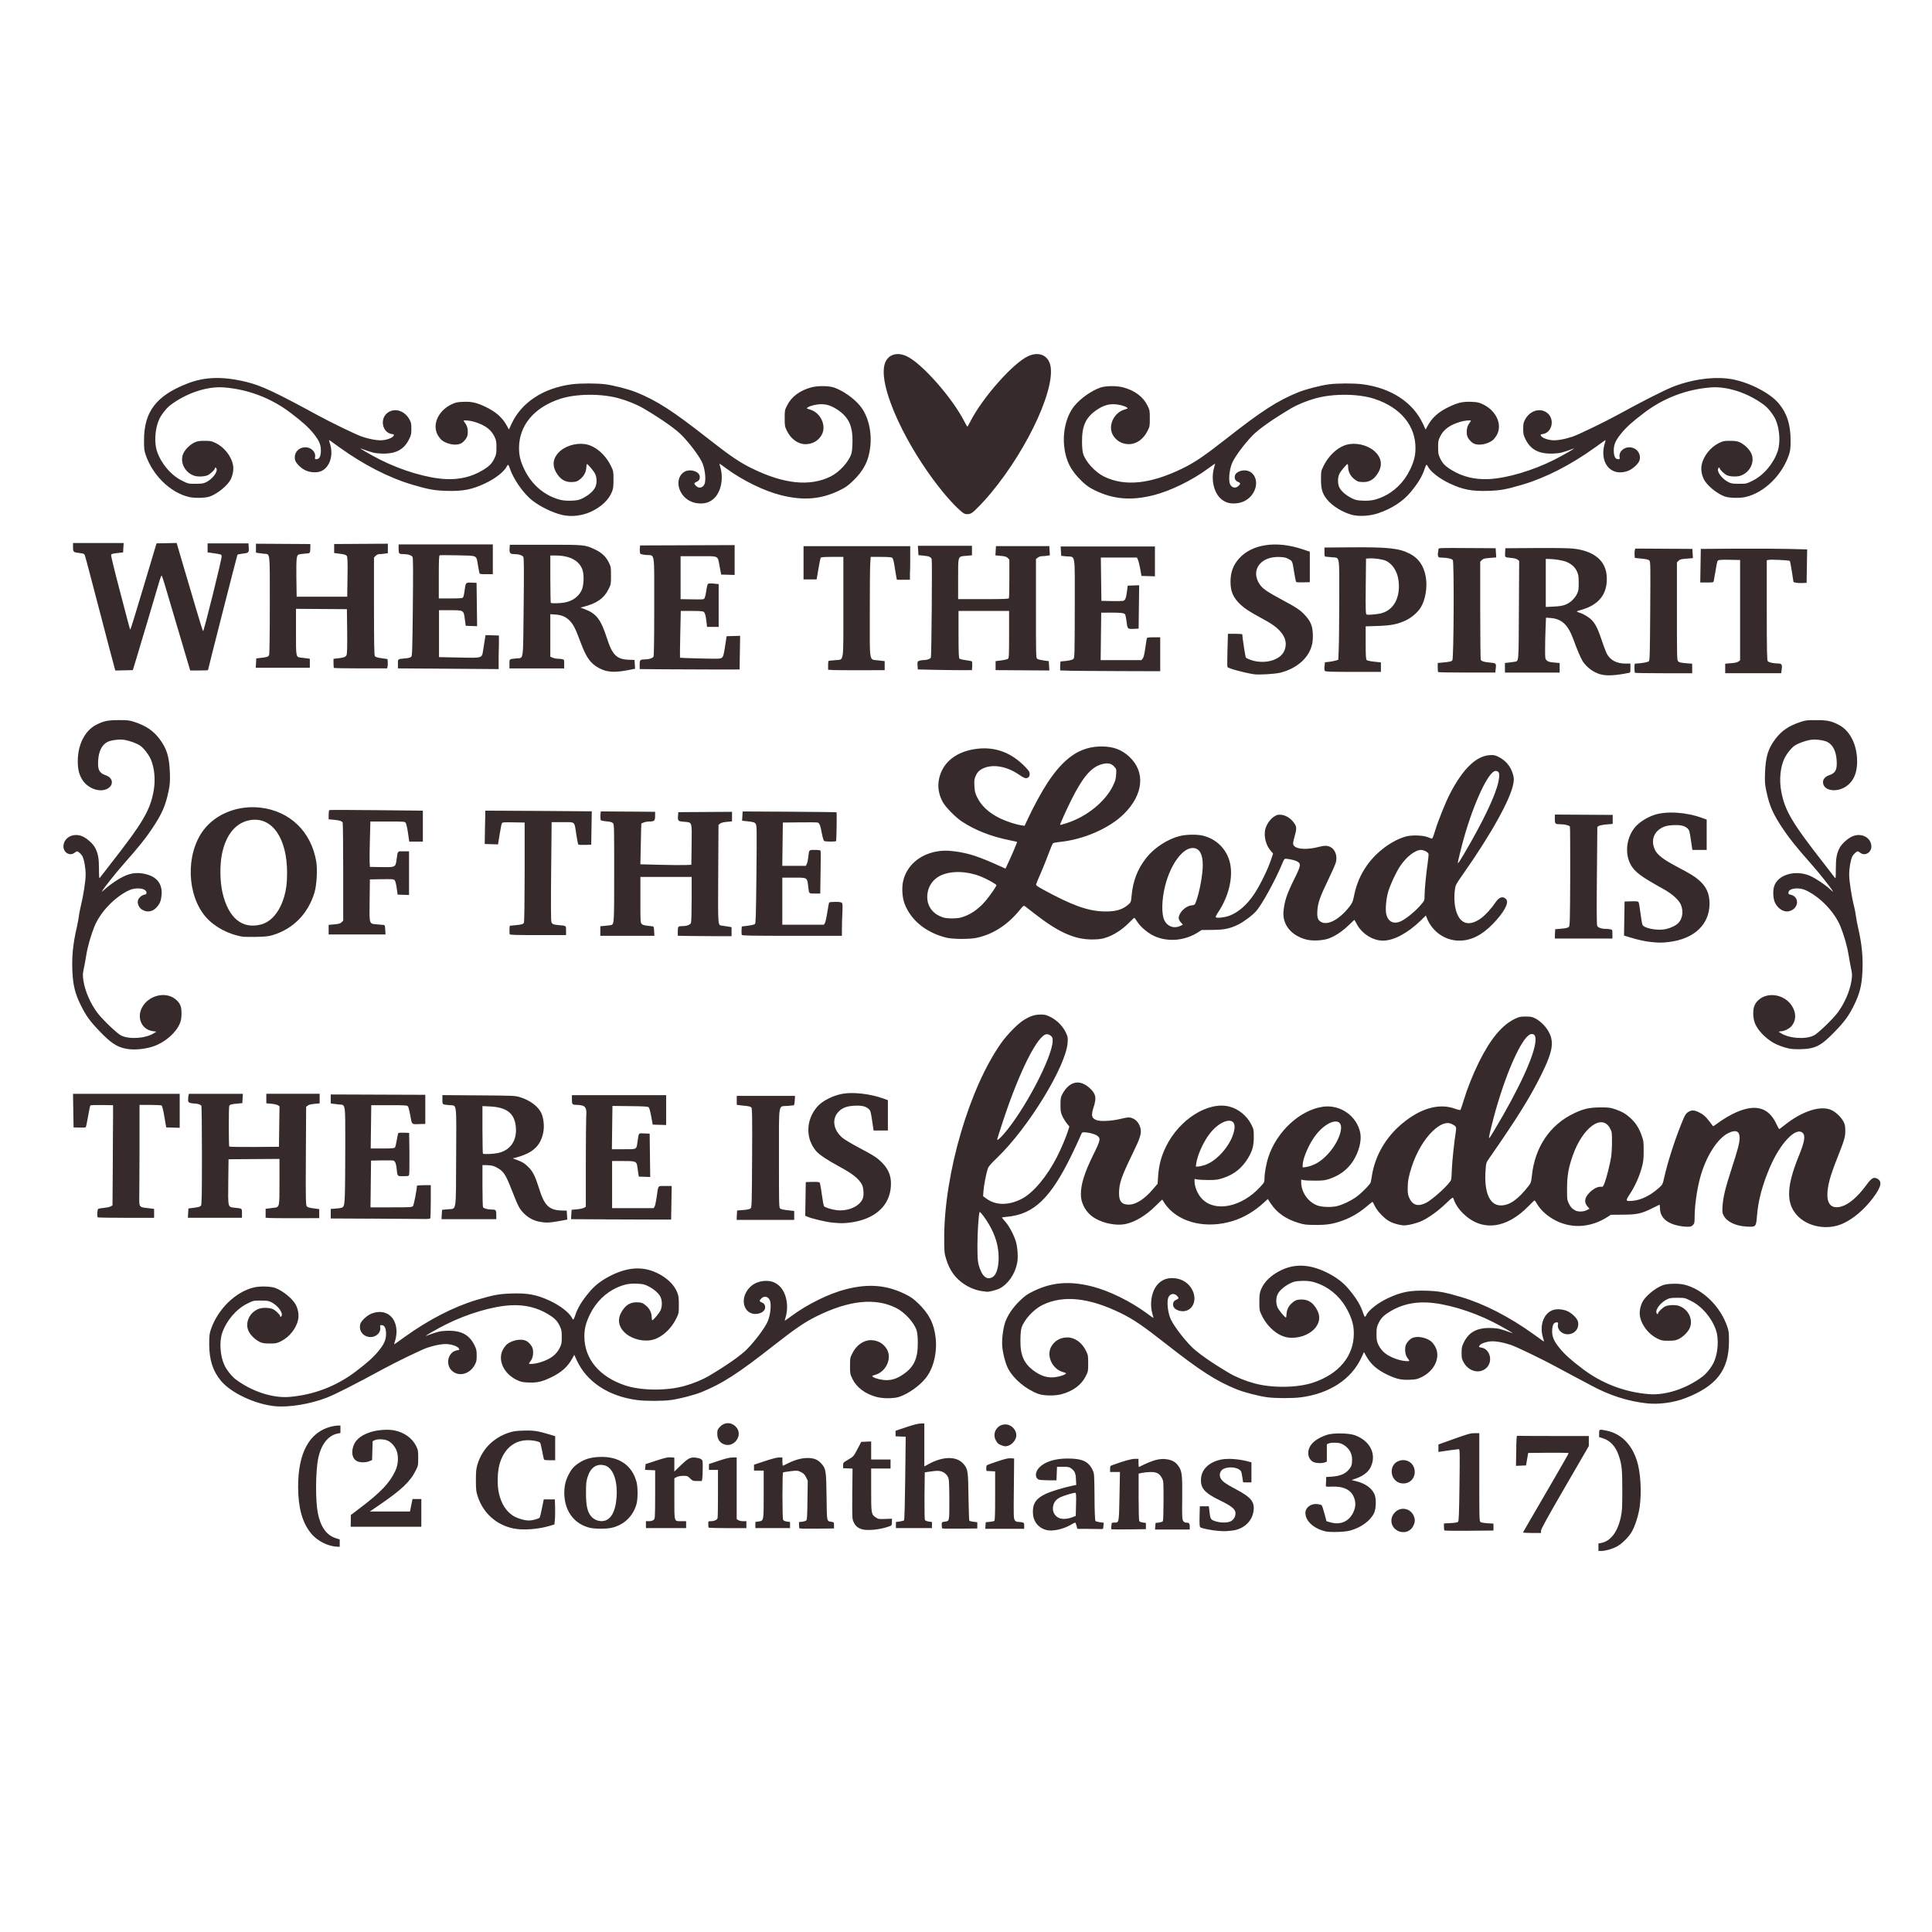<?xml version="1.0" encoding="UTF-8" standalone="no"?>
<svg
   xmlns:dc="http://purl.org/dc/elements/1.1/"
   xmlns:cc="http://creativecommons.org/ns#"
   xmlns:rdf="http://www.w3.org/1999/02/22-rdf-syntax-ns#"
   xmlns:svg="http://www.w3.org/2000/svg"
   xmlns="http://www.w3.org/2000/svg"
   width="1000"
   height="1000"
   viewBox="0 0 264.583 264.583"
   version="1.1"
   id="svg913">
  <defs
     id="defs907" />
  <g
     id="layer1">
    <path
       style="fill:#362a2a;fill-opacity:1;stroke-width:0.095"
       d="m 218.901,211.888 v -0.511 l 0.353,-0.066 c 1.312,-0.246 2.266,-1.489 2.709,-3.526 0.18,-0.83 0.203,-1.242 0.207,-3.64 0,-2.878 -0.061,-3.551 -0.476,-4.779 -0.43,-1.277 -1.158,-2.075 -2.188,-2.4 l -0.509,-0.161 v -0.504 c 0,-0.587 0,-0.59 1.056,-0.368 1.944,0.412 3.377,1.835 4.11,4.082 0.514,1.574 0.678,4.346 0.38,6.395 -0.173,1.178 -0.638,2.622 -1.096,3.395 -0.432,0.731 -1.351,1.63 -2.038,1.995 -0.644,0.342 -1.551,0.599 -2.116,0.599 h -0.389 z M 45.529,211.733 c -1.14,-0.229 -2.288,-0.925 -2.991,-1.815 -1.157,-1.464 -1.708,-3.488 -1.712,-6.299 0,-4.672 1.532,-7.486 4.51,-8.246 0.311,-0.079 0.727,-0.145 0.925,-0.145 h 0.361 v 0.511 0.511 l -0.357,0.066 c -1.315,0.244 -2.295,1.489 -2.689,3.414 -0.361,1.767 -0.389,5.724 -0.054,7.45 0.376,1.929 1.19,3.069 2.482,3.476 l 0.52,0.164 v 0.504 0.504 l -0.307,-0.008 c -0.169,-0.002 -0.479,-0.045 -0.688,-0.087 z m 163.047,-1.877 c 0.038,-0.074 0.426,-0.757 4.459,-7.691 0.983,-1.69 1.787,-3.11 1.787,-3.156 0,-0.047 -1.21,-0.073 -2.772,-0.059 l -2.772,0.029 -0.146,0.854 -0.146,0.854 -0.69,0.029 -0.689,0.029 0.038,-2.068 c 0,-1.137 0.058,-2.057 0.096,-2.044 0.038,0.008 2.27,0.024 4.957,0.024 h 4.886 v 0.688 0.688 l -3.272,5.645 c -2.455,4.236 -3.272,5.721 -3.273,5.953 v 0.308 h -1.241 c -0.682,0 -1.227,-0.035 -1.209,-0.077 z m -27.135,-0.157 c -1.578,-0.403 -2.666,-1.424 -2.669,-2.503 0,-0.746 0.766,-1.318 1.63,-1.216 0.261,0.031 0.526,0.099 0.588,0.149 0.061,0.051 0.238,0.566 0.39,1.145 l 0.276,1.052 0.509,0.148 c 1.383,0.402 2.526,-0.075 3.144,-1.312 0.376,-0.755 0.397,-1.503 0.058,-2.228 -0.442,-0.95 -1.43,-1.402 -2.935,-1.344 -0.777,0.031 -0.865,0.015 -0.858,-0.132 0,-0.091 0,-0.394 0.038,-0.674 v -0.508 l 0.787,-0.055 c 1.058,-0.074 1.751,-0.345 2.237,-0.872 0.447,-0.485 0.536,-0.74 0.529,-1.52 0,-0.915 -0.575,-1.736 -1.458,-2.113 -0.401,-0.172 -1.369,-0.194 -1.738,-0.04 l -0.261,0.109 v 1.191 1.191 l -0.257,0.098 c -0.457,0.173 -1.322,0.124 -1.678,-0.096 -0.613,-0.379 -0.796,-1.21 -0.432,-1.962 0.345,-0.716 1.134,-1.284 2.366,-1.707 0.811,-0.278 2.955,-0.257 3.795,0.038 1.766,0.619 2.757,2.05 2.475,3.576 -0.219,1.178 -0.962,1.923 -2.418,2.417 l -0.467,0.159 0.617,0.153 c 1.238,0.306 2.082,0.891 2.499,1.732 0.292,0.59 0.268,2.017 -0.042,2.656 -0.515,1.054 -1.781,1.972 -3.278,2.378 -0.773,0.21 -2.78,0.263 -3.449,0.092 z m 9.944,-0.079 c -1.002,-0.53 -1.127,-1.83 -0.249,-2.601 0.782,-0.686 1.977,-0.441 2.437,0.501 0.246,0.503 0.238,0.946 -0.038,1.467 -0.402,0.797 -1.335,1.07 -2.162,0.632 z m -24.615,0.024 c -0.935,-0.078 -2.207,-0.339 -2.398,-0.493 -0.092,-0.073 -0.115,-0.448 -0.096,-1.483 l 0.038,-1.386 h 0.616 0.617 l 0.1,0.842 c 0.115,0.949 0.165,1.02 0.935,1.248 0.63,0.187 1.51,0.178 1.926,-0.018 0.42,-0.2 0.69,-0.634 0.69,-1.113 0,-0.561 -0.493,-0.968 -2.16,-1.78 -2.123,-1.034 -2.676,-1.693 -2.555,-3.044 0.111,-1.237 1.132,-2.19 2.704,-2.525 0.939,-0.2 2.473,-0.093 3.79,0.265 l 0.403,0.11 v 1.372 1.372 h -0.569 c -0.315,0 -0.572,-0.008 -0.575,-0.024 0,-0.008 -0.058,-0.364 -0.119,-0.78 -0.104,-0.693 -0.138,-0.773 -0.422,-0.964 -0.631,-0.424 -1.948,-0.369 -2.388,0.1 -0.295,0.313 -0.341,0.794 -0.115,1.158 0.261,0.419 0.679,0.713 2.02,1.425 2.177,1.155 2.654,1.763 2.439,3.105 -0.219,1.369 -1.402,2.415 -2.918,2.581 -0.908,0.099 -1.124,0.103 -1.955,0.035 z m -23.511,-0.125 c -1.112,-0.311 -1.786,-1.206 -1.807,-2.402 -0.038,-1.238 0.475,-1.944 1.8,-2.556 0.694,-0.321 2.412,-0.845 3.534,-1.078 l 0.602,-0.125 -0.038,-0.785 c -0.038,-0.843 -0.157,-1.108 -0.686,-1.504 -0.219,-0.162 -0.401,-0.195 -1.085,-0.195 h -0.823 l -0.038,0.925 -0.038,0.925 h -1.081 c -0.595,0 -1.191,-0.042 -1.326,-0.093 -0.547,-0.208 -0.55,-0.999 0,-1.602 0.738,-0.816 2.143,-1.282 3.889,-1.288 2.039,-0.006 2.926,0.402 3.482,1.609 0.211,0.459 0.219,0.569 0.249,3.65 0,1.924 0.069,3.222 0.127,3.291 0.054,0.063 0.33,0.143 0.614,0.179 l 0.52,0.065 -0.038,0.439 c -0.038,0.436 -0.038,0.439 -0.361,0.427 -0.184,-0.006 -0.982,-0.015 -1.777,-0.024 l -1.445,-0.008 -0.108,-0.427 c -0.058,-0.235 -0.142,-0.427 -0.188,-0.427 -0.042,0 -0.299,0.131 -0.57,0.289 -1.094,0.645 -2.585,0.956 -3.438,0.718 z m 3.601,-1.743 0.463,-0.172 0.038,-1.586 c 0.038,-1.273 0,-1.586 -0.1,-1.586 -0.291,0 -1.642,0.405 -2.062,0.618 -0.535,0.271 -0.813,0.595 -0.952,1.11 -0.188,0.698 0.1,1.38 0.714,1.694 0.451,0.23 1.16,0.201 1.912,-0.077 z m 50.949,1.812 c -0.038,-0.035 -0.065,-0.265 -0.065,-0.51 v -0.446 l 0.909,-0.048 c 0.599,-0.031 0.951,-0.092 1.032,-0.179 0.096,-0.102 0.138,-1.212 0.188,-5.041 0.054,-4.342 0.046,-4.909 -0.081,-4.909 -0.134,0 -1.812,0.227 -2.497,0.338 l -0.307,0.05 v -0.512 -0.512 l 2.158,-0.774 c 1.9,-0.681 2.235,-0.774 2.799,-0.773 l 0.64,10e-4 v 6.013 c 0,5.445 0,6.025 0.153,6.141 0.092,0.076 0.493,0.149 0.972,0.178 l 0.817,0.049 v 0.474 0.474 l -3.327,0.029 c -1.83,0.015 -3.356,-0.002 -3.392,-0.04 z m -79.848,-0.182 c -0.55,-0.198 -0.833,-0.459 -1.073,-0.989 -0.184,-0.408 -0.192,-0.58 -0.173,-3.861 l 0.038,-3.434 -0.646,-0.029 -0.646,-0.029 v -0.379 c 0,-0.372 0,-0.388 0.719,-0.806 0.713,-0.423 0.723,-0.435 1.242,-1.423 l 0.522,-0.996 0.68,-0.029 0.679,-0.029 v 1.237 1.237 h 1.328 1.328 v 0.617 0.617 h -1.328 -1.328 v 2.917 c 0,3.264 0,3.366 0.664,3.801 0.303,0.205 0.41,0.221 1.257,0.189 l 0.925,-0.035 v 0.456 c 0,0.409 -0.038,0.466 -0.257,0.554 -1.294,0.492 -3.154,0.688 -3.917,0.412 z m -47.694,-0.094 c -2.325,-0.51 -4.085,-2.095 -4.837,-4.357 -0.226,-0.687 -0.253,-0.899 -0.257,-2.229 0,-1.283 0.038,-1.561 0.215,-2.182 0.649,-2.089 2.141,-3.608 4.248,-4.327 0.625,-0.213 0.959,-0.262 2.029,-0.298 1.388,-0.046 2.001,0.043 3.534,0.511 l 0.83,0.254 v 1.645 1.645 h -0.757 c -0.707,0 -0.761,-0.015 -0.807,-0.213 -0.038,-0.117 -0.134,-0.633 -0.238,-1.147 -0.104,-0.513 -0.211,-0.972 -0.241,-1.019 -0.126,-0.201 -1.119,-0.39 -1.878,-0.357 -1.732,0.077 -3.016,1.16 -3.635,3.068 -0.361,1.108 -0.422,3.058 -0.134,4.258 0.334,1.392 0.975,2.402 1.912,3.003 0.561,0.36 1.554,0.661 2.181,0.661 0.508,0 1.378,-0.238 1.483,-0.406 0.038,-0.064 0.18,-0.65 0.311,-1.302 l 0.241,-1.186 h 0.759 0.759 l 0.038,1.138 c 0,0.626 0,1.4 -0.038,1.719 l -0.061,0.581 -0.702,0.208 c -1.575,0.468 -3.686,0.609 -4.953,0.331 z m 81.934,0.11 c -0.038,-0.024 -0.038,-0.237 0,-0.476 0.038,-0.431 0.038,-0.434 0.386,-0.434 0.676,0 0.648,0.136 0.723,-3.581 l 0.065,-3.344 h -0.676 -0.675 v -0.414 c 0,-0.401 0,-0.419 0.403,-0.561 1.45,-0.53 2.519,-0.827 2.979,-0.827 h 0.507 v 0.577 c 0,0.317 0.038,0.561 0.069,0.541 1.871,-0.958 2.852,-1.224 3.867,-1.051 0.746,0.128 1.187,0.399 1.563,0.961 0.46,0.686 0.515,1.183 0.489,4.364 -0.038,2.49 0,2.909 0.127,3.107 0.088,0.136 0.241,0.228 0.376,0.228 0.437,0 0.528,0.091 0.528,0.532 v 0.417 h -2.377 -2.377 l 0.038,-0.451 0.038,-0.451 0.457,-0.052 c 0.253,-0.031 0.496,-0.114 0.544,-0.19 0.05,-0.076 0.088,-1.334 0.088,-2.797 0,-2.572 0,-2.674 -0.211,-3.082 -0.315,-0.623 -0.715,-0.851 -1.493,-0.851 -0.349,0 -0.876,0.049 -1.172,0.108 l -0.537,0.108 v 3.189 c 0,1.754 0.038,3.249 0.088,3.324 0.046,0.074 0.272,0.159 0.497,0.19 l 0.411,0.055 v 0.427 0.427 l -2.331,0.029 c -1.282,0.015 -2.35,0.006 -2.373,-0.015 z m -71.45,-0.203 c -2.001,-0.485 -3.3,-2.106 -3.457,-4.316 -0.073,-1.051 0.085,-1.952 0.491,-2.794 0.4,-0.828 0.745,-1.245 1.404,-1.699 0.837,-0.576 1.655,-0.828 2.864,-0.883 2.683,-0.121 4.515,1.114 5.124,3.455 0.18,0.689 0.18,2.288 0,2.957 -0.444,1.668 -1.698,2.885 -3.381,3.282 -0.751,0.177 -2.315,0.176 -3.048,-0.001 z m 2.174,-0.997 c 0.881,-0.334 1.398,-1.435 1.515,-3.226 0.153,-2.339 -0.537,-4.085 -1.713,-4.335 -1.071,-0.229 -1.857,0.331 -2.258,1.608 -0.188,0.601 -0.219,0.895 -0.219,2.166 0,1.666 0.165,2.489 0.617,3.116 0.462,0.638 1.367,0.934 2.057,0.672 z m 26.563,1.083 c -0.038,-0.035 -0.065,-0.244 -0.065,-0.464 v -0.399 l 0.437,-0.049 c 0.241,-0.029 0.494,-0.107 0.564,-0.178 0.1,-0.1 0.134,-0.726 0.157,-2.785 l 0.038,-2.656 -0.238,-0.474 c -0.188,-0.378 -0.33,-0.521 -0.7,-0.704 -0.45,-0.223 -0.488,-0.226 -1.408,-0.119 -0.52,0.061 -0.984,0.135 -1.032,0.164 -0.119,0.074 -0.111,6.268 0,6.493 0.062,0.114 0.249,0.2 0.522,0.241 l 0.427,0.064 v 0.416 0.416 h -2.372 -2.371 v -0.421 -0.421 l 0.429,-0.064 c 0.725,-0.109 0.709,-0.024 0.709,-3.716 v -3.252 h -0.664 -0.664 v -0.405 -0.405 l 1.497,-0.496 c 0.955,-0.316 1.659,-0.496 1.945,-0.496 h 0.448 v 0.569 c 0,0.313 0.038,0.569 0.05,0.569 0.038,0 0.338,-0.145 0.688,-0.321 0.974,-0.49 1.861,-0.735 2.685,-0.74 0.882,-0.006 1.41,0.203 1.908,0.756 0.624,0.693 0.672,0.997 0.717,4.546 0.046,3.478 0,3.331 0.669,3.437 0.345,0.056 0.349,0.065 0.349,0.482 v 0.425 l -2.33,0.029 c -1.282,0.015 -2.36,-0.002 -2.396,-0.039 z m 19.543,0 c -0.038,-0.035 -0.065,-0.244 -0.065,-0.463 0,-0.394 0,-0.399 0.384,-0.45 0.685,-0.092 0.661,0.015 0.66,-2.902 0,-1.488 -0.042,-2.771 -0.096,-2.969 -0.134,-0.488 -0.55,-0.895 -1.047,-1.03 -0.334,-0.09 -0.605,-0.087 -1.322,0.015 l -0.901,0.129 -0.038,3.214 c 0,2.224 0,3.253 0.08,3.339 0.058,0.069 0.291,0.153 0.523,0.188 l 0.419,0.063 v 0.416 0.416 h -2.467 -2.467 v -0.42 -0.42 l 0.519,-0.065 c 0.284,-0.035 0.557,-0.114 0.604,-0.173 0.046,-0.059 0.115,-2.657 0.15,-5.772 l 0.065,-5.664 -0.693,-0.029 -0.694,-0.029 v -0.379 -0.379 l 1.47,-0.494 c 1.007,-0.338 1.628,-0.495 1.969,-0.498 l 0.498,-0.002 v 2.939 2.939 l 0.593,-0.324 c 1.994,-1.091 3.849,-1.098 4.774,-0.018 0.598,0.699 0.639,0.971 0.681,4.521 0.038,1.748 0.073,3.214 0.115,3.258 0.042,0.044 0.307,0.109 0.586,0.142 l 0.508,0.062 v 0.427 0.427 l -2.378,0.029 c -1.308,0.015 -2.407,-0.002 -2.443,-0.04 z m 5.93,-0.389 0.038,-0.451 0.522,-0.049 c 0.288,-0.029 0.575,-0.083 0.641,-0.124 0.092,-0.058 0.119,-0.851 0.119,-3.433 v -3.358 l -0.593,-0.029 -0.593,-0.029 -0.038,-0.34 c 0,-0.198 0.038,-0.381 0.096,-0.438 0.069,-0.054 0.728,-0.298 1.468,-0.543 1.017,-0.336 1.457,-0.438 1.803,-0.416 l 0.458,0.031 -0.038,4.101 c -0.038,3.69 -0.038,4.125 0.123,4.34 0.107,0.163 0.241,0.239 0.427,0.239 0.15,0 0.404,0.029 0.567,0.059 0.276,0.055 0.295,0.086 0.295,0.474 v 0.415 h -2.661 -2.661 z m -46.504,-0.118 v -0.474 h 0.416 c 0.257,0 0.496,-0.064 0.626,-0.169 0.207,-0.168 0.211,-0.189 0.222,-3.486 v -3.317 l -0.693,-0.029 -0.693,-0.029 0.038,-0.394 0.038,-0.394 1.471,-0.481 c 1.188,-0.389 1.566,-0.475 1.968,-0.447 l 0.498,0.035 v 0.956 0.956 l 0.783,-0.758 c 1.083,-1.048 1.363,-1.206 2.057,-1.155 0.303,0.024 0.664,0.113 0.801,0.203 0.246,0.16 0.249,0.183 0.249,1.228 0,0.586 -0.038,1.225 -0.061,1.421 l -0.058,0.356 h -0.624 c -0.593,0 -0.642,-0.018 -0.989,-0.356 -0.345,-0.335 -0.399,-0.356 -0.953,-0.351 -0.364,0.002 -0.704,0.067 -0.896,0.168 l -0.307,0.164 v 2.789 c 0,3.266 -0.054,3.088 0.955,3.088 h 0.658 v 0.474 0.474 H 91.213 88.462 Z m 8.601,0.411 c -0.038,-0.035 -0.061,-0.248 -0.061,-0.474 0,-0.403 0,-0.411 0.318,-0.411 0.482,0 0.889,-0.175 0.952,-0.409 0.038,-0.114 0.058,-1.648 0.058,-3.409 v -3.202 h -0.616 -0.617 v -0.406 -0.406 l 1.355,-0.448 c 0.98,-0.324 1.506,-0.448 1.898,-0.448 h 0.542 v 4.216 4.216 l 0.211,0.148 c 0.119,0.084 0.407,0.148 0.664,0.148 h 0.453 v 0.474 0.474 h -2.546 c -1.4,0 -2.574,-0.029 -2.609,-0.063 z m -49.015,-0.928 v -0.802 l 1.305,-0.991 c 2.822,-2.144 4.014,-3.403 4.79,-5.061 0.372,-0.793 0.46,-1.809 0.226,-2.607 -0.188,-0.652 -0.762,-1.325 -1.316,-1.548 -0.498,-0.2 -1.359,-0.22 -1.736,-0.039 l -0.28,0.135 -0.038,1.294 -0.038,1.294 -0.38,0.151 c -0.544,0.218 -1.369,0.198 -1.757,-0.042 -0.48,-0.296 -0.672,-0.888 -0.532,-1.639 0.199,-1.08 0.972,-1.813 2.409,-2.29 0.954,-0.317 2.404,-0.425 3.312,-0.246 1.338,0.263 2.454,1.064 2.982,2.14 0.257,0.526 0.28,0.649 0.28,1.618 0,1.018 0,1.07 -0.349,1.755 -0.741,1.496 -1.959,2.647 -5.002,4.724 l -1.272,0.868 h 2.749 2.749 l 0.173,-0.854 0.173,-0.854 h 0.604 0.604 v 1.897 1.897 h -4.838 -4.838 z m 143.737,-5.175 c -1.387,-0.326 -1.635,-2.369 -0.361,-2.973 1.068,-0.507 2.225,0.142 2.321,1.301 0.092,1.121 -0.857,1.932 -1.96,1.673 z m -54.585,-5.162 c -0.468,-0.167 -0.614,-0.297 -0.847,-0.752 -0.464,-0.91 0.142,-2.01 1.169,-2.117 0.939,-0.098 1.798,0.782 1.646,1.685 -0.085,0.502 -0.603,1.091 -1.075,1.223 -0.429,0.119 -0.455,0.118 -0.893,-0.038 z m -38.19,-0.214 c -0.503,-0.247 -0.776,-0.734 -0.776,-1.38 0,-0.495 0.038,-0.583 0.341,-0.926 0.615,-0.68 1.535,-0.704 2.182,-0.057 1.149,1.149 -0.284,3.085 -1.749,2.363 z m -61.356,-5.154 c -2.744,-0.28 -6.024,-1.826 -7.399,-3.487 -1.108,-1.338 -1.593,-2.852 -1.601,-5.002 0,-1.154 0.038,-1.415 0.219,-1.992 0.951,-2.819 3.394,-5.2 5.943,-5.793 0.796,-0.185 2.259,-0.147 2.872,0.075 1.06,0.384 2.45,1.533 2.848,2.355 0.315,0.653 0.423,1.368 0.295,1.986 -0.241,1.191 -1.198,2.398 -2.347,2.963 -0.578,0.284 -0.705,0.31 -1.533,0.31 -0.723,0 -0.991,-0.041 -1.342,-0.203 -0.565,-0.261 -1.166,-0.807 -1.482,-1.346 -0.681,-1.163 0,-2.755 1.389,-3.227 0.488,-0.166 1.421,-0.133 1.86,0.067 0.368,0.166 0.995,0.776 0.995,0.965 0,0.176 0.169,0.09 0.222,-0.113 0.123,-0.475 -0.617,-1.402 -1.45,-1.812 -0.364,-0.179 -0.587,-0.212 -1.434,-0.212 -0.994,0 -1.01,0.002 -1.844,0.416 -1.504,0.745 -2.844,2.312 -3.432,4.013 -0.413,1.197 -0.284,3.148 0.292,4.392 0.311,0.673 1.006,1.554 1.544,1.959 2.214,1.667 5.07,2.603 7.367,2.414 3.31,-0.272 6.42,-1.46 9.056,-3.458 1.682,-1.275 2.478,-1.996 3.209,-2.904 0.769,-0.956 1.015,-1.576 0.967,-2.438 -0.038,-0.706 -0.23,-1.027 -0.618,-1.027 -0.203,0 -0.222,0.031 -0.173,0.308 0.119,0.667 -0.531,1.32 -1.315,1.32 -0.976,0 -1.638,-0.801 -1.433,-1.734 0.104,-0.469 0.931,-1.245 1.593,-1.493 1.868,-0.699 3.385,0.426 3.385,2.508 0,0.325 -0.08,0.854 -0.18,1.175 -0.176,0.567 -0.176,0.58 0,0.459 0.096,-0.069 0.681,-0.487 1.296,-0.93 3.307,-2.379 6.763,-4.153 9.901,-5.083 2.262,-0.67 3.048,-0.814 4.737,-0.867 2.243,-0.071 3.459,0.162 5.273,1.009 1.411,0.659 2.674,1.648 3.006,2.354 0.15,0.319 0.226,0.264 0.407,-0.285 0.357,-1.091 0.909,-2.014 1.951,-3.262 0.741,-0.888 1.57,-1.542 2.731,-2.154 2.397,-1.264 4.505,-1.43 6.475,-0.51 1.398,0.652 2.411,1.614 2.846,2.701 0.184,0.462 0.219,0.721 0.219,1.684 0,1.087 0,1.168 -0.303,1.781 -0.789,1.667 -2.238,2.9 -3.63,3.09 -1.331,0.182 -2.827,-0.318 -3.634,-1.215 -0.867,-0.965 -0.839,-2.056 0.085,-3.196 0.422,-0.522 0.993,-0.792 1.673,-0.792 0.652,0 0.898,0.088 1.347,0.483 0.458,0.402 0.72,0.934 0.744,1.513 0,0.259 0.046,0.47 0.077,0.47 0.138,1e-4 0.965,-0.988 1.131,-1.354 0.246,-0.544 0.241,-1.318 0,-1.842 -0.249,-0.513 -0.902,-1.084 -1.69,-1.476 -0.523,-0.26 -0.731,-0.307 -1.508,-0.341 -1.029,-0.045 -1.669,0.07 -2.617,0.47 -1.649,0.696 -3.023,2.029 -3.851,3.736 -0.562,1.159 -0.761,1.943 -0.761,3.003 0,3.079 2.043,5.54 5.577,6.718 2.178,0.726 5.62,0.766 8.073,0.094 1.202,-0.33 2.491,-0.855 3.379,-1.378 2.503,-1.475 4.489,-2.875 5.323,-3.752 1.088,-1.144 2.202,-2.626 2.681,-3.567 0.372,-0.729 0.578,-2.107 0.429,-2.853 -0.134,-0.663 -0.777,-0.9 -1.227,-0.45 -0.311,0.31 -0.295,0.403 0.096,0.566 0.353,0.148 0.494,0.452 0.393,0.855 -0.088,0.354 -0.582,0.651 -1.16,0.699 -1.399,0.116 -2.178,-1.39 -1.473,-2.847 0.469,-0.969 1.394,-1.585 2.502,-1.666 0.817,-0.06 1.394,0.101 1.957,0.547 1.074,0.849 1.506,2.774 1,4.455 -0.069,0.233 -0.119,0.431 -0.107,0.442 0,0.012 0.426,-0.28 0.921,-0.647 2.222,-1.643 5.179,-3.09 7.515,-3.678 3.061,-0.77 5.51,-0.565 8.033,0.673 0.802,0.394 1.134,0.626 1.786,1.253 1.507,1.447 2.187,2.786 2.406,4.734 0.234,2.086 -0.322,4.284 -1.41,5.592 -0.854,1.026 -2.248,2.012 -3.49,2.472 -0.726,0.268 -2.249,0.29 -3.17,0.046 -1.575,-0.418 -2.745,-1.292 -3.328,-2.486 -0.311,-0.639 -0.326,-0.706 -0.326,-1.755 0,-1.037 0,-1.122 0.307,-1.718 0.547,-1.118 1.533,-1.826 2.539,-1.823 0.94,0.002 1.738,0.451 2.198,1.235 0.728,1.242 -0.096,3.078 -1.573,3.507 -0.483,0.14 -0.506,0.16 -0.334,0.285 0.311,0.228 1.197,0.443 1.844,0.448 0.745,0.002 1.404,-0.205 2.152,-0.69 1.605,-1.039 2.175,-2.225 2.149,-4.47 0,-0.738 -0.065,-1.352 -0.153,-1.625 -0.349,-1.111 -1.646,-2.526 -2.859,-3.122 -2.842,-1.397 -6.376,-1.028 -10.764,1.121 -1.684,0.825 -2.974,1.702 -5.991,4.069 -4.867,3.821 -6.995,5.193 -9.855,6.354 -1.011,0.41 -2.988,0.923 -4.184,1.085 -1.149,0.156 -3.484,0.157 -4.648,0.002 -3.89,-0.515 -6.881,-2.483 -8.236,-5.417 l -0.357,-0.777 -0.261,0.479 c -0.643,1.182 -1.536,1.968 -3.03,2.668 -1.17,0.548 -1.819,0.69 -2.956,0.647 -0.83,-0.031 -1.038,-0.075 -1.592,-0.336 -1.827,-0.859 -2.7,-2.761 -1.921,-4.189 0.153,-0.28 0.415,-0.614 0.583,-0.742 0.703,-0.536 1.855,-0.751 2.526,-0.47 0.417,0.175 0.897,0.744 0.975,1.156 0.111,0.587 0,1.24 -0.276,1.599 -0.138,0.181 -0.249,0.354 -0.249,0.384 0,0.126 0.884,0.038 1.484,-0.147 1.46,-0.45 2.259,-1.042 2.742,-2.03 0.241,-0.494 0.268,-0.647 0.265,-1.482 0,-0.85 -0.038,-0.984 -0.307,-1.546 -0.334,-0.677 -0.72,-1.055 -1.636,-1.597 -1.478,-0.876 -3.102,-1.261 -4.967,-1.18 -2.487,0.108 -6.043,1.157 -9.014,2.658 -1.186,0.599 -3.046,1.672 -2.655,1.531 1.661,-0.598 1.835,-0.642 2.736,-0.687 1.99,-0.099 3.159,0.492 3.883,1.964 0.272,0.553 0.307,0.711 0.307,1.43 0,0.73 -0.038,0.859 -0.295,1.328 -0.707,1.246 -2.192,1.596 -3.107,0.733 -0.932,-0.879 -0.502,-2.589 0.698,-2.781 0.338,-0.053 0.364,-0.079 0.272,-0.246 -0.138,-0.261 -0.783,-0.523 -1.471,-0.6 -0.663,-0.074 -1.733,0.109 -2.881,0.492 -0.743,0.248 -4.227,1.932 -6.024,2.911 -3.829,2.087 -6.566,3.475 -7.749,3.932 -2.247,0.868 -5.181,1.349 -7.058,1.158 z m 187.898,-0.39 c -2.588,-0.278 -5.117,-1.087 -7.594,-2.427 -0.443,-0.24 -1.511,-0.807 -2.372,-1.259 -0.861,-0.453 -1.992,-1.059 -2.514,-1.346 -1.626,-0.897 -5.377,-2.71 -6.121,-2.959 -1.147,-0.383 -2.218,-0.566 -2.88,-0.492 -0.689,0.077 -1.332,0.34 -1.472,0.6 -0.092,0.168 -0.061,0.193 0.272,0.246 1.2,0.192 1.629,1.902 0.698,2.781 -0.916,0.863 -2.401,0.513 -3.108,-0.733 -0.265,-0.469 -0.295,-0.598 -0.295,-1.328 0,-0.719 0.038,-0.877 0.307,-1.43 0.724,-1.471 1.893,-2.062 3.883,-1.964 0.901,0.045 1.074,0.088 2.736,0.687 0.391,0.141 -1.469,-0.932 -2.655,-1.531 -2.971,-1.501 -6.527,-2.55 -9.014,-2.658 -1.866,-0.081 -3.489,0.305 -4.967,1.18 -0.916,0.543 -1.303,0.92 -1.636,1.597 -0.276,0.562 -0.303,0.696 -0.307,1.546 0,0.835 0.038,0.987 0.265,1.482 0.484,0.989 1.282,1.58 2.742,2.03 0.6,0.185 1.484,0.273 1.484,0.147 0,-0.031 -0.111,-0.202 -0.253,-0.384 -0.272,-0.359 -0.387,-1.012 -0.276,-1.599 0.077,-0.412 0.557,-0.981 0.975,-1.156 0.672,-0.28 1.823,-0.066 2.526,0.47 0.169,0.128 0.43,0.462 0.583,0.742 0.779,1.428 -0.092,3.331 -1.921,4.189 -0.554,0.261 -0.762,0.304 -1.592,0.336 -1.137,0.043 -1.786,-0.099 -2.956,-0.647 -1.494,-0.7 -2.387,-1.486 -3.03,-2.668 l -0.261,-0.479 -0.361,0.777 c -1.355,2.934 -4.346,4.902 -8.236,5.417 -1.165,0.155 -3.5,0.153 -4.649,-0.002 -1.196,-0.162 -3.172,-0.675 -4.184,-1.085 -2.86,-1.161 -4.989,-2.533 -9.856,-6.354 -3.016,-2.368 -4.306,-3.244 -5.99,-4.069 -4.388,-2.15 -7.922,-2.518 -10.764,-1.121 -1.213,0.596 -2.508,2.01 -2.859,3.122 -0.088,0.273 -0.142,0.887 -0.153,1.625 -0.038,2.245 0.544,3.431 2.149,4.47 0.748,0.484 1.408,0.696 2.152,0.69 0.647,-0.002 1.532,-0.22 1.844,-0.448 0.173,-0.125 0.15,-0.145 -0.334,-0.285 -1.477,-0.429 -2.3,-2.266 -1.573,-3.507 0.462,-0.789 1.26,-1.235 2.201,-1.231 1.016,0.002 1.989,0.703 2.536,1.819 0.292,0.596 0.307,0.681 0.307,1.718 0,1.049 0,1.116 -0.326,1.755 -0.583,1.194 -1.753,2.068 -3.328,2.486 -0.921,0.244 -2.445,0.222 -3.171,-0.046 -1.711,-0.632 -3.371,-2.019 -4.136,-3.453 -0.349,-0.651 -0.712,-2.02 -0.804,-3.021 -0.085,-0.923 0.092,-2.409 0.393,-3.319 0.318,-0.957 1.08,-2.072 2.053,-3.006 0.652,-0.626 0.984,-0.859 1.786,-1.252 2.523,-1.238 4.972,-1.443 8.032,-0.673 2.336,0.588 5.293,2.035 7.515,3.678 0.496,0.366 0.91,0.658 0.921,0.647 0,-0.012 -0.038,-0.21 -0.108,-0.442 -0.506,-1.682 -0.073,-3.606 1,-4.455 0.563,-0.445 1.14,-0.607 1.957,-0.547 1.109,0.081 2.033,0.697 2.503,1.666 0.705,1.457 -0.073,2.963 -1.473,2.847 -0.577,-0.048 -1.071,-0.345 -1.159,-0.699 -0.1,-0.403 0.038,-0.707 0.393,-0.855 0.39,-0.163 0.406,-0.256 0.096,-0.566 -0.45,-0.45 -1.094,-0.214 -1.227,0.45 -0.15,0.746 0.058,2.125 0.429,2.853 0.479,0.941 1.593,2.423 2.681,3.567 0.834,0.878 2.82,2.278 5.323,3.752 0.888,0.523 2.177,1.049 3.379,1.378 2.453,0.672 5.894,0.632 8.072,-0.094 3.534,-1.178 5.577,-3.639 5.577,-6.718 0,-1.06 -0.2,-1.844 -0.761,-3.003 -0.828,-1.707 -2.202,-3.04 -3.851,-3.736 -0.948,-0.4 -1.588,-0.515 -2.617,-0.47 -0.777,0.035 -0.985,0.081 -1.508,0.341 -0.787,0.392 -1.442,0.963 -1.69,1.476 -0.253,0.524 -0.257,1.298 0,1.842 0.165,0.366 0.992,1.354 1.131,1.354 0.038,-3e-5 0.069,-0.212 0.077,-0.471 0.038,-0.579 0.284,-1.111 0.744,-1.513 0.45,-0.395 0.695,-0.483 1.347,-0.483 0.681,0 1.251,0.27 1.673,0.792 0.923,1.14 0.952,2.231 0.085,3.196 -0.806,0.897 -2.302,1.397 -3.634,1.215 -1.392,-0.19 -2.841,-1.424 -3.63,-3.09 -0.292,-0.613 -0.303,-0.694 -0.303,-1.781 0,-0.963 0.038,-1.222 0.219,-1.684 0.434,-1.086 1.448,-2.048 2.846,-2.701 1.97,-0.92 4.078,-0.753 6.475,0.51 1.161,0.612 1.99,1.266 2.731,2.154 1.041,1.248 1.593,2.171 1.951,3.262 0.18,0.549 0.257,0.603 0.407,0.285 0.33,-0.705 1.595,-1.695 3.006,-2.354 1.814,-0.847 3.03,-1.08 5.273,-1.009 1.689,0.054 2.475,0.197 4.737,0.867 3.138,0.93 6.594,2.703 9.901,5.083 0.615,0.443 1.198,0.861 1.296,0.93 0.173,0.121 0.173,0.108 0,-0.459 -0.488,-1.569 0.038,-3.18 1.194,-3.71 0.521,-0.237 1.332,-0.226 2.01,0.027 0.696,0.26 1.505,1.035 1.598,1.53 0.176,0.935 -0.47,1.696 -1.437,1.696 -0.784,0 -1.435,-0.653 -1.316,-1.32 0.05,-0.277 0.038,-0.308 -0.173,-0.308 -0.386,0 -0.579,0.321 -0.618,1.027 -0.046,0.861 0.2,1.482 0.967,2.438 0.731,0.909 1.527,1.629 3.209,2.904 2.636,1.998 5.746,3.186 9.056,3.458 2.298,0.189 5.153,-0.747 7.367,-2.414 0.538,-0.405 1.233,-1.286 1.544,-1.959 0.576,-1.244 0.705,-3.195 0.291,-4.392 -0.588,-1.701 -1.928,-3.268 -3.432,-4.013 -0.833,-0.413 -0.849,-0.416 -1.844,-0.416 -0.847,0 -1.07,0.035 -1.434,0.212 -0.834,0.411 -1.575,1.337 -1.45,1.812 0.054,0.203 0.222,0.289 0.222,0.113 0,-0.189 0.629,-0.798 0.996,-0.965 0.439,-0.2 1.373,-0.233 1.86,-0.067 1.385,0.472 2.07,2.065 1.389,3.227 -0.315,0.539 -0.916,1.085 -1.482,1.346 -0.349,0.162 -0.619,0.203 -1.342,0.203 -0.828,0 -0.956,-0.027 -1.533,-0.31 -1.149,-0.566 -2.104,-1.772 -2.347,-2.963 -0.126,-0.618 0,-1.333 0.295,-1.986 0.398,-0.822 1.787,-1.971 2.847,-2.355 0.613,-0.222 2.075,-0.26 2.872,-0.075 2.549,0.593 4.992,2.974 5.942,5.793 0.196,0.577 0.222,0.838 0.219,1.992 0,3.924 -1.709,6.12 -5.995,7.775 -1.561,0.603 -3.613,0.879 -5.236,0.704 z m -90.986,-15.355 c -0.842,-0.109 -1.762,-0.462 -2.515,-0.966 -1.236,-0.827 -1.998,-1.888 -2.475,-3.448 -0.249,-0.817 -0.261,-0.943 -0.265,-2.893 0,-8.796 3.452,-20.599 7.854,-26.753 0.817,-1.143 2.243,-2.585 3.044,-3.08 0.883,-0.546 1.475,-0.74 2.285,-0.752 0.592,-0.008 0.751,0.031 1.389,0.346 0.879,0.434 1.681,1.253 2.096,2.139 0.253,0.545 0.276,0.669 0.238,1.33 -0.199,3.223 -5.385,11.703 -9.665,15.803 -0.819,0.784 -1.167,1.187 -1.264,1.461 -0.215,0.61 -0.541,2.284 -0.597,3.068 l -0.054,0.725 0.463,0.342 c 1.274,0.939 3.027,0.949 4.828,0.027 1.559,-0.798 3.446,-3.043 4.825,-5.739 0.558,-1.091 1.263,-2.761 1.535,-3.636 l 0.165,-0.536 -0.345,-0.419 c -0.188,-0.231 -0.462,-0.673 -0.607,-0.982 -0.234,-0.503 -0.265,-0.668 -0.265,-1.559 0,-0.867 0.038,-1.052 0.226,-1.423 0.985,-1.861 2.456,-2.157 3.874,-0.781 0.744,0.722 0.842,1.25 0.455,2.461 -0.386,1.208 -0.315,1.562 0.38,1.833 0.499,0.196 1.981,0.131 3.147,-0.139 1.26,-0.291 1.382,-0.294 1.898,-0.06 0.481,0.218 0.875,0.774 0.991,1.399 0.127,0.671 -0.077,1.295 -1.111,3.418 -1.527,3.135 -1.841,4.06 -1.842,5.42 0,1.099 0.38,1.533 1.342,1.532 0.97,0 2.147,-0.752 3.306,-2.114 l 0.636,-0.747 0.061,-0.918 c 0.108,-1.621 0.413,-2.8 1.086,-4.172 1.834,-3.74 5.789,-6.227 8.697,-5.47 1.244,0.324 2.391,1.266 2.991,2.459 0.318,0.634 0.334,0.698 0.334,1.707 0,1.206 -0.192,1.904 -0.787,2.889 -0.829,1.369 -1.908,2.233 -3.401,2.722 -0.738,0.242 -0.979,0.275 -1.979,0.275 -0.626,0 -1.32,-0.031 -1.542,-0.072 l -0.403,-0.072 v 0.31 c 0,0.794 0.434,1.806 1.031,2.421 1.813,1.868 5.433,1.12 7.969,-1.648 0.566,-0.618 0.58,-0.647 0.581,-1.165 0,-0.713 0.238,-2.021 0.523,-2.9 1.144,-3.503 4.324,-6.45 7.455,-6.906 2.371,-0.346 4.65,1.234 5.133,3.557 0.219,1.059 -0.18,2.633 -0.984,3.878 -0.735,1.137 -1.794,1.946 -3.164,2.418 -0.668,0.23 -0.904,0.262 -1.991,0.268 -0.679,0.002 -1.394,-0.027 -1.589,-0.068 l -0.357,-0.076 v 0.36 c 0,1.35 0.923,2.686 2.181,3.171 0.63,0.243 1.954,0.287 2.751,0.092 0.704,-0.173 1.743,-0.657 2.478,-1.154 0.725,-0.491 2.061,-1.826 2.114,-2.113 0.038,-0.113 0.104,-0.593 0.188,-1.067 0.472,-2.681 1.916,-5.129 4.101,-6.953 2.533,-2.114 5.064,-2.832 7.233,-2.049 0.384,0.139 0.728,0.216 0.765,0.172 0.038,-0.044 0.23,-0.613 0.426,-1.265 0.498,-1.649 1.269,-3.588 2.096,-5.265 1.56,-3.17 3.177,-5.116 4.946,-5.953 0.575,-0.272 0.744,-0.308 1.457,-0.308 0.664,0 0.89,0.041 1.28,0.233 0.595,0.291 1.313,0.952 1.708,1.57 0.987,1.542 0.803,2.853 -0.869,6.214 -1.559,3.133 -3.285,5.9 -7.133,11.432 -0.384,0.55 -0.399,0.603 -0.472,1.565 -0.23,3.018 0.543,4.841 2.06,4.853 1.228,0.008 2.398,-0.814 3.88,-2.731 0.268,-0.349 0.315,-0.497 0.4,-1.326 0.41,-3.957 2.494,-7.021 5.843,-8.59 1.283,-0.601 2.064,-0.772 3.548,-0.777 1.156,-0.002 1.354,0.024 2.029,0.255 0.931,0.323 1.445,0.621 2.096,1.216 0.682,0.623 1.164,1.375 1.509,2.352 0.268,0.756 0.288,0.9 0.284,2.139 0,1.13 -0.038,1.466 -0.253,2.253 -0.33,1.232 -0.929,2.571 -1.613,3.611 -0.65,0.99 -0.631,1.051 0.315,0.972 1.178,-0.098 2.457,-0.719 3.615,-1.756 0.533,-0.477 0.54,-0.489 0.744,-1.406 0.456,-2.043 1.341,-4.839 2.276,-7.19 0.57,-1.436 0.667,-1.603 1.073,-1.85 0.398,-0.243 0.768,-0.232 1.346,0.038 0.619,0.289 0.998,0.617 1.538,1.329 0.241,0.32 0.454,0.599 0.469,0.619 0,0.018 0.257,-0.14 0.538,-0.356 0.743,-0.573 1.953,-1.28 2.781,-1.625 2.589,-1.078 4.298,-0.555 5.333,1.633 0.192,0.403 0.372,0.734 0.4,0.735 0.038,0.001 0.349,-0.235 0.712,-0.524 2.427,-1.946 4.986,-2.768 6.455,-2.073 0.637,0.301 1.359,1.005 1.662,1.62 0.18,0.369 0.226,0.607 0.222,1.217 0,0.864 -0.1,1.196 -1.094,3.713 -1.007,2.552 -1.344,3.808 -1.36,5.062 0,1.375 0.687,1.946 1.947,1.579 1.021,-0.297 2.248,-1.356 3.384,-2.921 0.635,-0.875 0.957,-1.101 1.353,-0.95 0.892,0.341 0.755,1.144 -0.47,2.752 -1.178,1.548 -2.618,2.777 -4.027,3.436 -2.16,1.011 -4.972,0.489 -6.421,-1.192 -1.441,-1.671 -1.341,-3.967 0.349,-8.101 0.775,-1.893 0.907,-2.73 0.49,-3.107 -0.918,-0.83 -3.047,1.404 -4.457,4.677 -1.044,2.422 -1.631,4.622 -1.788,6.706 -0.115,1.501 -0.142,1.53 -1.425,1.459 -1.508,-0.084 -2.709,-0.665 -3.147,-1.524 -0.176,-0.346 -0.192,-0.493 -0.142,-1.294 0.08,-1.214 0.386,-2.489 1.199,-4.983 0.893,-2.738 1.14,-3.679 1.14,-4.34 0,-0.929 -0.491,-1.158 -1.488,-0.694 -1.565,0.728 -3.196,3.325 -3.967,6.315 -0.427,1.658 -0.706,3.719 -0.709,5.246 0,0.758 -0.038,0.856 -0.234,1.067 -0.195,0.194 -0.326,0.233 -0.783,0.231 -0.303,-8e-4 -0.837,-0.062 -1.188,-0.137 -1.663,-0.353 -2.533,-1.178 -2.538,-2.407 0,-0.278 -0.038,-0.491 -0.073,-0.474 -0.038,0.018 -0.477,0.232 -0.972,0.478 -1.505,0.744 -2.055,0.865 -4.003,0.885 l -1.678,0.015 -0.456,0.292 c -2.244,1.438 -4.778,1.635 -7.002,0.545 -1.198,-0.587 -2.172,-1.458 -2.718,-2.429 -0.115,-0.206 -0.241,-0.374 -0.276,-0.374 -0.038,0 -0.402,0.345 -0.813,0.767 -3.057,3.144 -6.395,3.53 -8.953,1.035 -0.675,-0.658 -1.106,-1.327 -1.366,-2.122 -0.05,-0.147 -0.222,-0.018 -1.036,0.766 -1.007,0.97 -2.281,1.894 -3.232,2.344 -0.684,0.324 -1.852,0.625 -2.423,0.625 -0.582,0 -1.443,-0.231 -2.037,-0.546 -0.694,-0.369 -1.678,-1.392 -2.009,-2.09 -0.15,-0.318 -0.295,-0.58 -0.322,-0.581 -0.038,-0.001 -0.416,0.306 -0.866,0.683 -0.973,0.814 -1.99,1.414 -3.108,1.834 -1.35,0.507 -2.238,0.655 -3.853,0.643 -1.254,-0.008 -1.524,-0.041 -2.272,-0.266 -1.737,-0.523 -2.974,-1.375 -3.801,-2.621 l -0.44,-0.662 -0.585,0.533 c -1.267,1.156 -2.674,1.988 -4.143,2.451 -3.542,1.118 -7.157,0.339 -9.073,-1.955 -0.18,-0.218 -0.393,-0.517 -0.469,-0.665 -0.077,-0.148 -0.165,-0.269 -0.196,-0.269 -0.038,0 -0.439,0.384 -0.905,0.852 -1.264,1.27 -2.764,2.18 -4.06,2.465 -1.519,0.333 -3.716,-0.22 -4.855,-1.222 -0.816,-0.718 -1.312,-1.781 -1.312,-2.811 0,-1.445 0.498,-3.016 1.77,-5.58 0.922,-1.859 0.969,-2.132 0.43,-2.494 -0.322,-0.217 -1.142,-0.431 -1.72,-0.449 -0.318,-0.012 -0.334,0.008 -0.602,0.654 -0.15,0.365 -0.65,1.439 -1.109,2.386 -2.894,5.979 -5.204,8.2 -8.872,8.533 -0.391,0.035 -0.712,0.084 -0.712,0.107 0,0.024 0.215,0.283 0.476,0.576 0.532,0.598 1.24,1.956 1.467,2.817 0.219,0.835 0.288,2.109 0.15,2.816 -0.303,1.557 -1.252,2.923 -2.452,3.531 -0.384,0.193 -1.524,0.474 -1.727,0.423 -0.038,-0.008 -0.284,-0.042 -0.572,-0.08 z m 1.401,-1.958 c 0.497,-0.313 0.8,-1.313 0.799,-2.637 0,-1.548 -0.427,-3.023 -1.312,-4.539 -0.504,-0.864 -1.227,-1.821 -1.293,-1.712 -0.131,0.215 -0.299,2.784 -0.299,4.583 0,1.661 0.038,2.152 0.165,2.647 0.435,1.578 1.129,2.171 1.941,1.658 z m 81.336,-9.148 0.38,-0.194 -0.291,-0.331 c -0.398,-0.453 -0.402,-0.995 0,-1.533 0.484,-0.668 1.332,-1.196 1.839,-1.145 0.284,0.027 0.311,0.002 0.519,-0.522 0.241,-0.61 0.691,-2.376 0.885,-3.48 0.069,-0.391 0.126,-1.331 0.126,-2.087 0,-1.281 0,-1.408 -0.234,-1.85 -1.082,-2.163 -3.798,-0.2 -5.162,3.733 -0.566,1.631 -0.747,2.69 -0.758,4.425 0,1.398 0,1.557 0.211,2.007 0.241,0.53 0.475,0.792 0.918,1.022 0.402,0.209 1.116,0.188 1.575,-0.045 z m -22.006,-0.999 c 0.96,-0.484 3.335,-2.679 3.438,-3.177 0.038,-0.127 0.073,-0.787 0.1,-1.465 0.05,-1.166 0.322,-3.734 0.533,-5.061 0.111,-0.695 0.073,-0.777 -0.513,-1.076 -0.725,-0.37 -1.614,-0.041 -2.688,0.994 -1.134,1.092 -2.198,2.904 -2.817,4.797 -0.439,1.34 -0.559,1.978 -0.568,3.003 0,0.757 0.038,0.919 0.265,1.409 0.452,0.922 1.188,1.11 2.252,0.574 z m -15.213,-5.302 c 1.544,-0.734 3.163,-2.801 3.523,-4.501 0.476,-2.249 -2.144,-1.514 -3.799,1.065 -0.781,1.218 -1.41,2.827 -1.41,3.61 v 0.276 l 0.491,-0.058 c 0.273,-0.031 0.808,-0.208 1.194,-0.392 z m -15.137,0.141 c 1.85,-0.571 3.927,-3.123 4.124,-5.066 0.169,-1.673 -1.898,-1.201 -3.422,0.782 -0.842,1.095 -1.651,2.887 -1.817,4.022 l -0.065,0.451 h 0.284 c 0.157,0 0.56,-0.085 0.895,-0.188 z m -27.474,-4.267 c 2.821,-3.234 6.642,-10.509 6.692,-12.741 0,-0.416 -0.038,-0.516 -0.246,-0.705 -0.15,-0.129 -0.38,-0.219 -0.553,-0.219 -1.185,0 -3.682,4.91 -5.918,11.639 -0.489,1.47 -0.889,2.722 -0.889,2.78 0,0.173 0.372,-0.134 0.912,-0.753 z m 67.139,-0.455 c 3.441,-5.732 5.631,-10.511 5.681,-12.397 0,-0.608 -0.131,-0.838 -0.539,-0.838 -1.081,0 -3.221,4.516 -4.887,10.317 -0.406,1.414 -0.949,3.619 -0.949,3.855 0,0.185 0.111,0.035 0.695,-0.938 z m -90.684,12.583 c -0.819,-0.086 -2.703,-0.532 -3.292,-0.78 l -0.357,-0.15 0.038,-2.305 0.038,-2.305 0.893,-0.027 c 0.554,-0.015 0.932,0.012 0.996,0.076 0.058,0.057 0.196,0.784 0.303,1.616 0.111,0.832 0.249,1.571 0.311,1.643 0.138,0.166 0.987,0.435 1.663,0.526 1.615,0.219 3.293,-0.538 3.661,-1.653 0.146,-0.44 0.08,-1.419 -0.119,-1.805 -0.44,-0.848 -1.259,-1.501 -3.2,-2.55 -1.572,-0.85 -2.663,-1.582 -3.086,-2.073 -1.487,-1.723 -1.42,-4.295 0.158,-6.094 0.689,-0.785 2.142,-1.522 3.461,-1.756 1.458,-0.258 3.777,0.008 5.514,0.628 l 0.688,0.246 v 2.077 2.077 h -0.978 -0.979 l -0.203,-1.352 c -0.188,-1.268 -0.219,-1.368 -0.488,-1.608 -0.405,-0.363 -0.955,-0.485 -1.954,-0.432 -1.076,0.056 -1.712,0.313 -2.226,0.898 -0.866,0.983 -0.629,2.418 0.571,3.468 0.265,0.231 1.236,0.819 2.159,1.307 2.154,1.137 2.597,1.422 3.298,2.124 1.008,1.008 1.367,2.115 1.173,3.612 -0.326,2.514 -2.378,4.203 -5.589,4.597 -0.901,0.111 -1.321,0.109 -2.429,-0.008 z m -40.146,-0.133 c -0.76,-0.165 -1.434,-0.534 -2.01,-1.101 -0.578,-0.569 -0.817,-1 -1.424,-2.568 -1.025,-2.648 -1.28,-3.092 -2.069,-3.592 -0.554,-0.351 -0.964,-0.467 -1.659,-0.468 l -0.545,-4.8e-4 v 2.822 c 0,1.552 0.038,2.876 0.077,2.943 0.096,0.152 0.626,0.306 1.058,0.308 0.71,0.002 0.76,0.05 0.76,0.721 v 0.606 h -3.752 -3.752 l 0.038,-0.64 0.038,-0.64 0.759,-0.075 c 1.26,-0.124 1.133,0.646 1.172,-7.115 0.038,-7.693 0.119,-7.059 -0.887,-7.146 -1.044,-0.09 -0.996,-0.053 -0.996,-0.756 v -0.62 l 4.957,0.035 c 4.826,0.035 4.976,0.04 5.668,0.249 1.388,0.419 2.525,1.281 2.946,2.232 0.272,0.617 0.394,1.663 0.276,2.394 -0.315,1.977 -1.412,3.03 -3.793,3.646 l -0.427,0.111 0.577,0.209 c 0.775,0.281 1.161,0.532 1.695,1.102 0.534,0.571 0.848,1.234 1.367,2.89 0.714,2.277 1.365,2.894 3.097,2.937 l 0.664,0.015 0.038,0.614 0.038,0.614 -1.166,0.211 c -1.311,0.238 -1.849,0.251 -2.707,0.064 z m -5.586,-9.389 c 1.78,-0.377 2.703,-1.829 2.423,-3.81 -0.238,-1.69 -1.298,-2.461 -3.525,-2.569 l -1.02,-0.05 v 3.222 c 0,1.772 0.038,3.25 0.062,3.285 0.111,0.112 1.388,0.064 2.059,-0.078 z m 14.831,9.084 -4.819,-0.026 0.038,-0.64 0.038,-0.639 0.758,-0.075 c 0.417,-0.041 0.855,-0.138 0.972,-0.216 l 0.215,-0.141 v -5.856 c 0,-3.221 0.038,-6.16 0.058,-6.531 0.077,-0.939 -0.061,-1.329 -0.519,-1.456 -0.192,-0.054 -0.527,-0.098 -0.745,-0.098 -0.656,-7.6e-4 -0.695,-0.041 -0.695,-0.722 v -0.607 h 6.451 6.451 v 2.043 2.043 l -0.92,-0.027 -0.92,-0.026 -0.203,-1.119 c -0.111,-0.616 -0.265,-1.18 -0.338,-1.254 -0.107,-0.107 -0.62,-0.14 -2.554,-0.161 l -2.419,-0.027 -0.038,2.965 -0.038,2.965 h 1.611 c 1.865,0 1.74,0.069 1.903,-1.056 0.18,-1.245 0.092,-1.138 0.927,-1.106 l 0.732,0.027 0.038,2.968 0.038,2.969 -0.782,-0.027 -0.782,-0.026 -0.065,-0.427 c -0.038,-0.235 -0.092,-0.633 -0.126,-0.884 -0.107,-0.788 -0.192,-0.823 -1.946,-0.823 h -1.518 v 3.226 3.226 h 2.844 2.844 l 0.131,-0.214 c 0.073,-0.117 0.203,-0.726 0.292,-1.352 0.23,-1.623 0.111,-1.47 1.154,-1.47 h 0.896 l -0.038,2.301 -0.038,2.301 -2.04,0.001 c -1.122,8e-4 -4.208,-0.012 -6.858,-0.024 z m 17.883,-0.57 0.038,-0.64 0.851,-0.071 c 0.619,-0.051 0.895,-0.116 1.011,-0.237 0.146,-0.152 0.161,-0.748 0.192,-6.922 0.038,-5.962 0,-6.773 -0.111,-6.901 -0.085,-0.086 -0.396,-0.167 -0.759,-0.199 -0.338,-0.031 -0.753,-0.074 -0.923,-0.1 l -0.307,-0.047 v -0.612 -0.612 h 3.989 3.989 l -0.038,0.639 c -0.038,0.482 -0.061,0.644 -0.169,0.658 -0.077,0.012 -0.477,0.047 -0.886,0.081 -1.225,0.102 -1.106,-0.67 -1.106,7.152 0,5.815 0,6.748 0.142,6.869 0.142,0.14 0.376,0.191 1.401,0.302 l 0.545,0.059 v 0.61 0.61 h -3.942 -3.941 z m -50.134,0.474 -5.479,-0.027 v -0.649 -0.649 l 0.728,-0.062 c 1.15,-0.097 1.127,-0.062 1.201,-1.832 0.038,-0.826 0.061,-3.856 0.061,-6.733 4.14e-4,-6.008 0.061,-5.599 -0.853,-5.687 -0.288,-0.027 -0.661,-0.071 -0.83,-0.097 l -0.307,-0.047 v -0.613 -0.613 l 6.475,0.024 6.475,0.024 v 1.992 1.992 l -0.878,0.027 c -1.03,0.031 -0.944,0.125 -1.203,-1.324 -0.088,-0.504 -0.219,-0.995 -0.288,-1.09 -0.115,-0.159 -0.318,-0.173 -2.578,-0.174 l -2.452,-0.001 -0.038,2.965 -0.038,2.965 h 1.602 c 1.276,0 1.626,-0.027 1.716,-0.136 0.061,-0.075 0.176,-0.534 0.253,-1.02 0.077,-0.486 0.176,-0.918 0.215,-0.959 0.042,-0.041 0.391,-0.063 0.777,-0.048 l 0.702,0.027 0.038,2.751 c 0,1.513 0,2.847 -0.038,2.965 -0.05,0.199 -0.104,0.213 -0.799,0.213 -0.849,0 -0.796,0.057 -0.909,-0.996 -0.08,-0.747 -0.215,-1.082 -0.463,-1.143 -0.111,-0.027 -0.842,-0.038 -1.624,-0.024 l -1.423,0.027 -0.038,3.202 -0.038,3.202 h 2.832 c 2.592,0 2.846,-0.015 2.985,-0.168 0.123,-0.134 0.541,-2.297 0.541,-2.786 0,-0.044 0.427,-0.081 0.949,-0.081 h 0.949 v 2.174 c 0,1.196 -0.038,2.242 -0.058,2.324 -0.05,0.129 -0.249,0.147 -1.399,0.127 -0.738,-0.012 -3.807,-0.035 -6.82,-0.048 z m -13.898,-0.093 -0.498,-0.035 v -0.607 -0.607 l 0.307,-0.046 c 0.169,-0.027 0.522,-0.07 0.783,-0.099 0.831,-0.091 0.807,0.015 0.807,-3.575 v -3.121 l -3.487,0.024 -3.487,0.024 -0.038,3.106 c -0.038,3.6 -0.073,3.427 0.895,3.532 1.035,0.113 0.98,0.07 0.98,0.764 v 0.615 h -3.704 -3.704 l 0.038,-0.639 0.038,-0.639 0.794,-0.102 c 0.588,-0.075 0.828,-0.148 0.925,-0.28 0.107,-0.148 0.131,-1.335 0.131,-6.873 0,-3.682 -0.038,-6.744 -0.073,-6.806 -0.107,-0.169 -0.556,-0.314 -0.969,-0.314 -0.203,0 -0.476,-0.042 -0.61,-0.092 -0.203,-0.077 -0.241,-0.153 -0.241,-0.451 0,-0.197 0.038,-0.454 0.058,-0.572 l 0.058,-0.213 h 3.693 3.693 l -0.038,0.64 -0.038,0.64 -0.673,0.06 c -0.814,0.073 -1.048,0.14 -1.118,0.324 -0.088,0.231 -0.077,5.471 0,5.56 0.046,0.046 1.596,0.072 3.445,0.058 l 3.362,-0.027 0.038,-2.772 0.038,-2.772 -0.219,-0.143 c -0.119,-0.079 -0.526,-0.171 -0.903,-0.206 l -0.685,-0.064 v -0.65 -0.65 h 3.652 3.653 v 0.656 0.656 l -0.715,0.067 c -0.464,0.043 -0.789,0.126 -0.925,0.237 l -0.211,0.17 -0.038,6.734 c -0.038,6.072 0,6.749 0.126,6.886 0.165,0.163 0.261,0.19 1.135,0.311 l 0.569,0.079 v 0.617 0.617 l -3.178,0.008 c -1.748,0.002 -3.402,-0.008 -3.676,-0.026 z m -23.488,-0.089 c -0.115,-0.113 -0.069,-1.048 0.054,-1.145 0.065,-0.051 0.438,-0.122 0.827,-0.157 0.39,-0.035 0.806,-0.127 0.925,-0.205 l 0.215,-0.142 0.038,-5.263 c 0,-2.895 0.038,-5.978 0.038,-6.852 v -1.589 l -1.511,-0.027 c -0.831,-0.015 -1.547,0.012 -1.592,0.056 -0.046,0.045 -0.188,0.718 -0.322,1.497 -0.131,0.778 -0.272,1.449 -0.315,1.49 -0.042,0.041 -0.433,0.063 -0.872,0.048 l -0.797,-0.026 -0.038,-2.301 -0.038,-2.301 h 7.306 7.307 v 2.328 2.328 l -0.925,-0.027 -0.925,-0.027 -0.249,-1.457 c -0.153,-0.907 -0.299,-1.488 -0.38,-1.54 -0.073,-0.046 -0.783,-0.084 -1.578,-0.085 l -1.447,-0.001 v 5.953 c 0,3.274 -0.038,6.373 -0.038,6.886 0,1.068 0.05,1.156 0.767,1.245 0.226,0.026 0.606,0.075 0.841,0.105 l 0.427,0.053 v 0.611 0.611 h -3.826 c -2.105,0 -3.855,-0.026 -3.89,-0.063 z m 3.874,-23.087 c -1.27,-0.255 -2.081,-0.794 -3.635,-2.413 -1.33,-1.386 -1.878,-2.152 -2.592,-3.616 -0.733,-1.503 -1.016,-2.616 -1.109,-4.357 -0.115,-2.154 0.05,-3.897 0.595,-6.252 0.123,-0.527 0.249,-1.212 0.284,-1.524 0.038,-0.311 0.142,-0.888 0.241,-1.281 0.361,-1.437 0.69,-3.552 0.685,-4.414 0,-0.905 -0.207,-2.056 -0.443,-2.509 -0.146,-0.279 -0.573,-0.669 -0.736,-0.669 -0.05,0 -0.199,0.086 -0.334,0.19 -0.692,0.544 -1.645,-0.099 -1.521,-1.026 0.165,-1.216 1.585,-1.783 2.798,-1.116 0.596,0.328 1.298,0.999 1.539,1.472 0.405,0.794 0.519,1.422 0.522,2.881 0,1.211 0.038,1.379 0.131,1.213 0.069,-0.106 0.706,-0.93 1.413,-1.832 4.483,-5.721 5.479,-7.414 5.95,-10.106 0.261,-1.489 0.107,-3.122 -0.403,-4.294 -0.272,-0.621 -0.97,-1.524 -1.422,-1.837 -0.497,-0.343 -1.453,-0.692 -2.239,-0.818 -0.636,-0.102 -1.786,0.045 -2.261,0.289 -0.769,0.395 -1.205,1.266 -1.283,2.564 -0.077,1.253 0.161,1.707 1.038,2 1.109,0.37 1.124,1.515 0.038,1.934 -1.048,0.4 -2.537,-0.198 -3.231,-1.299 -0.452,-0.716 -0.64,-1.473 -0.634,-2.549 0,-2.304 0.989,-4.221 2.549,-5.009 1.027,-0.519 1.558,-0.627 3.073,-0.629 1.261,-0.001 1.442,0.021 2.182,0.268 1.544,0.516 2.519,1.175 3.353,2.264 1.034,1.352 1.38,2.472 1.457,4.719 0.038,1.16 0,1.529 -0.153,2.35 -0.442,2.139 -0.919,3.23 -2.332,5.334 -0.903,1.345 -1.755,2.404 -3.786,4.705 -1.188,1.346 -2.73,3.288 -3.046,3.833 -0.046,0.078 0.173,-0.089 0.482,-0.372 0.311,-0.283 0.914,-0.743 1.343,-1.023 1.501,-0.981 2.466,-1.264 3.691,-1.082 1.887,0.281 2.803,1.298 2.664,2.957 -0.065,0.781 -0.23,1.188 -0.684,1.69 -0.562,0.621 -1.298,0.734 -1.999,0.307 -0.386,-0.235 -0.645,-0.785 -0.567,-1.2 0.069,-0.369 0.484,-0.758 0.91,-0.851 0.249,-0.054 0.288,-0.102 0.265,-0.316 -0.065,-0.565 -1.417,-0.728 -2.366,-0.285 -1.971,0.918 -3.937,2.97 -4.751,4.955 -0.481,1.175 -0.931,2.75 -1.116,3.905 -0.1,0.623 -0.257,1.482 -0.349,1.908 -0.146,0.682 -0.153,0.874 -0.05,1.592 0.203,1.409 0.956,3.148 1.914,4.425 0.676,0.9 2.717,2.857 3.246,3.11 1.19,0.571 3.432,0.396 4.564,-0.354 l 0.268,-0.177 -0.47,-0.062 c -1.488,-0.197 -2.237,-1.753 -1.528,-3.172 0.878,-1.756 3.312,-2.352 4.685,-1.147 0.587,0.516 0.764,0.958 0.756,1.889 0,0.588 -0.061,0.948 -0.211,1.328 -0.491,1.252 -1.933,2.544 -3.489,3.126 -1.168,0.437 -2.804,0.598 -3.88,0.382 z m 227.683,-0.041 c -0.701,-0.161 -1.553,-0.476 -2.042,-0.754 -1.147,-0.651 -2.205,-1.765 -2.576,-2.713 -0.295,-0.749 -0.299,-1.984 0,-2.523 1.043,-1.953 4.173,-1.683 5.24,0.453 0.435,0.87 0.361,1.769 -0.203,2.461 -0.265,0.325 -0.872,0.651 -1.325,0.711 l -0.47,0.062 0.268,0.177 c 1.132,0.751 3.374,0.925 4.564,0.354 0.528,-0.254 2.57,-2.21 3.246,-3.11 0.958,-1.277 1.71,-3.015 1.914,-4.425 0.104,-0.719 0.096,-0.91 -0.05,-1.592 -0.092,-0.426 -0.249,-1.285 -0.349,-1.908 -0.184,-1.155 -0.635,-2.73 -1.116,-3.905 -0.813,-1.986 -2.78,-4.037 -4.75,-4.955 -0.949,-0.442 -2.301,-0.279 -2.366,0.285 -0.038,0.213 0,0.261 0.265,0.316 1.345,0.295 1.144,2.023 -0.268,2.29 -0.697,0.132 -1.53,-0.43 -1.88,-1.268 -0.222,-0.536 -0.268,-1.521 -0.096,-2.116 0.477,-1.64 2.932,-2.362 4.968,-1.461 0.72,0.318 1.968,1.152 2.633,1.758 0.311,0.283 0.527,0.45 0.482,0.372 -0.315,-0.545 -1.858,-2.487 -3.046,-3.833 -2.031,-2.302 -2.883,-3.361 -3.786,-4.705 -1.413,-2.104 -1.89,-3.195 -2.332,-5.334 -0.169,-0.822 -0.195,-1.19 -0.153,-2.35 0.077,-2.247 0.423,-3.367 1.457,-4.719 0.834,-1.09 1.809,-1.748 3.353,-2.264 0.74,-0.247 0.921,-0.269 2.182,-0.268 1.516,0.002 2.046,0.111 3.073,0.629 1.561,0.788 2.536,2.705 2.549,5.009 0,1.45 -0.384,2.487 -1.219,3.22 -1.307,1.148 -3.455,0.919 -3.455,-0.369 0,-0.403 0.322,-0.767 0.834,-0.937 0.878,-0.293 1.114,-0.747 1.039,-2 -0.077,-1.298 -0.514,-2.169 -1.284,-2.564 -0.474,-0.244 -1.625,-0.391 -2.261,-0.289 -0.786,0.125 -1.742,0.475 -2.239,0.818 -0.453,0.313 -1.152,1.215 -1.423,1.837 -0.51,1.172 -0.664,2.805 -0.403,4.294 0.471,2.693 1.467,4.385 5.95,10.106 0.707,0.902 1.343,1.726 1.413,1.832 0.111,0.166 0.131,-0.002 0.131,-1.213 0,-1.459 0.115,-2.087 0.522,-2.881 0.241,-0.473 0.943,-1.144 1.539,-1.472 1.213,-0.667 2.635,-0.1 2.798,1.116 0.123,0.927 -0.829,1.57 -1.52,1.026 -0.134,-0.104 -0.284,-0.19 -0.334,-0.19 -0.161,0 -0.591,0.39 -0.735,0.669 -0.234,0.453 -0.438,1.605 -0.443,2.509 0,0.863 0.322,2.977 0.685,4.414 0.1,0.393 0.207,0.969 0.241,1.281 0.038,0.312 0.161,0.997 0.284,1.524 0.544,2.355 0.709,4.098 0.595,6.252 -0.092,1.741 -0.376,2.855 -1.109,4.357 -0.725,1.487 -1.278,2.252 -2.67,3.691 -1.869,1.934 -2.648,2.339 -4.601,2.395 -0.743,0.024 -1.336,-0.012 -1.707,-0.099 z M 226.104,129.005 c -0.851,-0.09 -1.726,-0.282 -2.865,-0.626 l -0.832,-0.252 0.038,-2.333 0.038,-2.333 0.92,-0.026 c 0.804,-0.024 0.931,-0.002 1.007,0.142 0.05,0.093 0.161,0.788 0.257,1.545 0.092,0.757 0.219,1.461 0.284,1.566 0.253,0.413 1.768,0.733 2.851,0.603 0.714,-0.086 1.57,-0.442 1.976,-0.822 0.601,-0.563 0.785,-1.517 0.471,-2.439 -0.246,-0.72 -1.167,-1.572 -2.5,-2.31 -2.983,-1.653 -3.829,-2.277 -4.389,-3.238 -0.905,-1.554 -0.638,-3.842 0.615,-5.265 0.557,-0.633 1.598,-1.289 2.551,-1.608 1.705,-0.571 4.415,-0.394 6.655,0.433 l 0.545,0.202 v 2.076 2.076 h -0.98 -0.981 l -0.199,-1.352 c -0.188,-1.267 -0.219,-1.368 -0.486,-1.608 -0.404,-0.362 -0.954,-0.485 -1.954,-0.433 -0.598,0.031 -0.997,0.107 -1.328,0.253 -1.305,0.576 -1.766,1.816 -1.16,3.119 0.318,0.683 1.132,1.318 2.884,2.247 2.071,1.099 2.51,1.365 3.138,1.908 1.017,0.878 1.456,1.847 1.456,3.211 0,2.861 -2.089,4.84 -5.558,5.263 -0.945,0.116 -1.364,0.116 -2.426,0.002 z m -47.169,-0.326 c -2.111,-0.534 -3.349,-2.07 -3.159,-3.92 0.146,-1.416 0.453,-2.324 1.514,-4.462 0.839,-1.691 0.895,-1.998 0.417,-2.289 -0.288,-0.176 -0.914,-0.338 -1.541,-0.4 -0.265,-0.027 -0.295,0.008 -0.556,0.636 -0.935,2.26 -2.773,5.614 -3.578,6.529 -0.512,0.582 -1.745,1.503 -2.484,1.855 -1.176,0.561 -1.871,0.704 -3.5,0.721 l -1.483,0.015 -0.462,0.296 c -1.802,1.156 -4.068,1.378 -5.924,0.579 -0.86,-0.37 -1.912,-1.222 -2.373,-1.923 -0.226,-0.344 -0.435,-0.626 -0.465,-0.626 -0.038,0 -0.33,0.281 -0.668,0.625 -1.069,1.088 -2.305,1.855 -3.515,2.183 -0.414,0.112 -0.944,0.163 -1.653,0.16 -2.389,-0.012 -4.589,-1.006 -7.827,-3.536 -0.634,-0.496 -1.231,-0.957 -1.325,-1.025 -0.153,-0.111 -0.23,-0.051 -0.74,0.571 -1.665,2.038 -3.695,3.328 -5.952,3.783 -0.941,0.189 -3.231,0.169 -4.054,-0.035 -2.801,-0.698 -4.896,-2.41 -5.741,-4.693 -0.315,-0.847 -0.39,-2.178 -0.176,-3.083 0.484,-2.058 2.178,-3.57 4.502,-4.016 0.827,-0.159 1.538,-0.169 2.546,-0.035 1.951,0.258 3.319,0.71 6.413,2.119 l 0.549,0.25 0.432,-0.925 c 0.528,-1.133 1.188,-2.699 1.151,-2.736 0,-0.015 -0.474,-0.118 -1.021,-0.229 -2.542,-0.516 -4.681,-1.353 -6.497,-2.54 -0.91,-0.595 -2.297,-2.011 -2.678,-2.733 -0.761,-1.443 -0.773,-2.93 -0.038,-4.381 0.807,-1.586 2.54,-2.621 4.817,-2.876 2.502,-0.28 4.678,0.552 6.554,2.505 0.499,0.52 0.592,0.669 0.592,0.954 0,0.251 -0.058,0.376 -0.222,0.485 -0.28,0.183 -0.508,0.106 -1.305,-0.435 -1.789,-1.215 -3.854,-1.475 -5.156,-0.649 -0.338,0.215 -0.499,0.405 -0.684,0.809 -0.219,0.473 -0.238,0.621 -0.203,1.398 0.038,0.723 0.088,0.973 0.33,1.485 0.594,1.261 1.631,2.228 3.208,2.991 0.868,0.42 2.122,0.828 2.909,0.946 l 0.429,0.064 0.502,-1.075 c 0.755,-1.614 1.842,-3.604 2.609,-4.775 2.298,-3.508 4.509,-5.006 7.407,-5.014 1.6,-0.003 2.757,0.419 3.81,1.394 2.249,2.084 1.961,5.183 -0.732,7.85 -2.003,1.984 -5.598,3.538 -8.891,3.844 -0.38,0.035 -0.743,0.111 -0.812,0.169 -0.069,0.058 -0.349,0.717 -0.625,1.464 -0.276,0.748 -0.756,1.943 -1.071,2.656 -0.315,0.713 -0.591,1.382 -0.615,1.487 -0.038,0.158 0.134,0.286 1.03,0.774 3.84,2.091 5.958,2.862 8.098,2.949 1.667,0.067 2.648,-0.196 3.493,-0.938 0.361,-0.315 0.368,-0.34 0.447,-1.19 0.192,-2.083 0.83,-3.714 2.056,-5.252 1.073,-1.346 2.889,-2.526 4.522,-2.937 0.923,-0.232 2.422,-0.253 3.238,-0.045 1.758,0.449 3.083,1.722 3.591,3.45 0.584,1.989 -0.042,4.803 -1.569,7.058 -0.203,0.302 -0.345,0.596 -0.307,0.653 0.096,0.157 1.228,0.035 1.862,-0.205 1.234,-0.462 2.427,-1.508 3.417,-2.997 0.767,-1.153 1.818,-3.284 2.251,-4.564 l 0.322,-0.953 -0.349,-0.409 c -0.629,-0.735 -0.936,-1.923 -0.738,-2.854 0.146,-0.676 0.666,-1.446 1.221,-1.803 0.384,-0.246 0.516,-0.282 0.94,-0.249 0.614,0.048 1.275,0.436 1.709,1.005 0.445,0.584 0.472,0.794 0.222,1.722 -0.334,1.234 -0.341,1.343 -0.073,1.592 0.468,0.439 1.891,0.468 3.39,0.067 0.689,-0.184 1.114,-0.177 1.516,0.024 0.661,0.332 0.983,1.209 0.767,2.088 -0.062,0.247 -0.533,1.325 -1.05,2.394 -1.144,2.367 -1.43,3.188 -1.495,4.274 -0.058,0.969 0.073,1.308 0.601,1.558 0.913,0.433 2.508,-0.47 3.804,-2.154 0.38,-0.493 0.46,-0.682 0.608,-1.419 0.33,-1.652 0.875,-2.932 1.803,-4.251 1.302,-1.849 3.516,-3.469 5.393,-3.945 0.765,-0.194 2.225,-0.146 2.851,0.094 0.234,0.09 0.494,0.185 0.576,0.211 0.119,0.038 0.215,-0.167 0.46,-0.979 0.459,-1.511 1.461,-4.004 2.106,-5.239 1.748,-3.348 3.556,-5.09 5.405,-5.207 0.526,-0.035 0.707,-8.6e-4 1.139,0.204 1.025,0.487 1.742,1.338 2.044,2.426 0.142,0.51 0.15,0.682 0.054,1.249 -0.364,2.122 -3.04,6.941 -6.89,12.411 -0.931,1.323 -1.025,1.496 -1.103,2.031 -0.196,1.361 -0.05,2.73 0.385,3.621 0.636,1.299 1.818,1.422 3.254,0.339 0.575,-0.434 1.416,-1.369 1.939,-2.157 0.476,-0.716 1.036,-0.86 1.443,-0.371 0.396,0.477 -0.299,1.763 -1.789,3.312 -1.532,1.592 -3.021,2.339 -4.659,2.339 -1.96,0 -3.744,-1.269 -4.454,-3.168 l -0.104,-0.275 -0.732,0.71 c -1.772,1.718 -3.683,2.733 -5.147,2.733 -1.393,0 -2.885,-0.945 -3.595,-2.278 -0.165,-0.313 -0.311,-0.568 -0.322,-0.568 0,4e-5 -0.353,0.325 -0.766,0.721 -0.88,0.849 -1.8,1.468 -2.69,1.809 -0.803,0.308 -2.236,0.388 -3.087,0.173 z m -17.224,-1.905 0.28,-0.145 -0.288,-0.33 c -0.364,-0.414 -0.368,-0.731 -0.038,-1.277 0.353,-0.554 0.964,-0.971 1.519,-1.035 0.424,-0.049 0.442,-0.065 0.614,-0.525 0.479,-1.283 0.919,-3.684 0.919,-5.01 0,-1.415 -0.411,-2.206 -1.202,-2.312 -1.434,-0.193 -3.195,2.125 -3.963,5.214 -0.461,1.853 -0.503,3.808 -0.104,4.654 0.423,0.891 1.376,1.217 2.246,0.767 z m 30.13,-0.606 c 0.73,-0.331 2.055,-1.428 2.79,-2.308 0.455,-0.545 0.459,-0.557 0.461,-1.233 0,-0.787 0.211,-2.951 0.435,-4.5 0.085,-0.586 0.131,-1.13 0.1,-1.209 -0.088,-0.232 -0.652,-0.523 -1.01,-0.522 -0.8,0.001 -1.98,0.905 -2.846,2.18 -0.562,0.828 -1.367,2.547 -1.666,3.558 -0.291,0.989 -0.41,2.52 -0.241,3.142 0.268,0.983 1.026,1.325 1.98,0.892 z m -60.259,-0.512 c 1.224,-0.326 2.363,-1.089 3.366,-2.254 0.575,-0.669 1.513,-2.018 1.513,-2.177 0,-0.129 -1.319,-0.863 -2.135,-1.189 -1.871,-0.747 -3.969,-0.816 -5.419,-0.176 -1.289,0.568 -2.036,1.855 -1.907,3.284 0.108,1.183 0.915,2.11 2.183,2.506 0.526,0.164 1.794,0.168 2.398,0.008 z m 68.943,-8.763 c 2.61,-4.445 4.281,-7.953 4.67,-9.8 0.238,-1.128 0.142,-1.513 -0.376,-1.513 -0.935,0 -2.93,4.217 -4.332,9.155 -0.307,1.082 -0.844,3.267 -0.844,3.434 0,0.157 0.268,-0.229 0.881,-1.275 z M 146.061,112.73 c 2.743,-0.865 5.309,-2.938 6.369,-5.144 0.318,-0.66 0.387,-0.915 0.423,-1.53 0.042,-0.732 0.038,-0.742 -0.28,-1.091 -0.405,-0.442 -0.923,-0.528 -1.744,-0.289 -1.411,0.41 -2.562,1.771 -4.105,4.854 -0.616,1.231 -1.536,3.262 -1.536,3.392 0,0.084 0,0.082 0.873,-0.191 z m 66.883,15.166 0.038,-0.64 0.854,-0.076 c 0.603,-0.053 0.9,-0.123 1.012,-0.237 0.146,-0.147 0.161,-0.764 0.188,-6.897 0,-3.705 0,-6.787 -0.042,-6.851 -0.1,-0.158 -0.69,-0.31 -1.206,-0.313 -0.814,-0.002 -0.854,-0.038 -0.854,-0.723 v -0.607 l 3.961,0.024 3.961,0.024 v 0.617 0.617 l -0.846,0.07 c -0.465,0.039 -0.938,0.131 -1.052,0.206 l -0.207,0.135 -0.058,6.659 c -0.038,3.789 -0.038,6.754 0.038,6.88 0.092,0.244 0.574,0.421 1.149,0.421 0.188,0 0.477,0.027 0.64,0.06 0.295,0.059 0.295,0.062 0.295,0.664 v 0.605 h -3.941 -3.942 z m -179.652,0.389 c -1.933,-0.297 -3.859,-1.305 -5.049,-2.64 -2.676,-3.003 -2.853,-8.666 -0.372,-11.965 1.687,-2.244 4.752,-3.444 7.842,-3.069 4.013,0.486 6.901,3.286 7.594,7.361 0.188,1.102 0.069,3.211 -0.238,4.248 -0.862,2.908 -2.95,5.028 -5.762,5.851 -0.555,0.163 -0.998,0.209 -2.212,0.231 -0.835,0.015 -1.646,0.008 -1.803,-0.015 z m 2.419,-1.67 c 1.446,-0.364 2.604,-1.749 3.214,-3.842 0.28,-0.966 0.391,-1.873 0.391,-3.245 0,-4.742 -2.041,-7.686 -5.008,-7.224 -1.989,0.31 -3.387,1.987 -3.92,4.705 -0.303,1.549 -0.265,3.781 0.096,5.301 0.811,3.416 2.671,4.948 5.226,4.305 z m 58.842,1.566 -1.731,-0.031 v -0.604 c 0,-0.67 0.042,-0.719 0.648,-0.72 0.597,-7.7e-4 1.059,-0.176 1.159,-0.438 0.05,-0.132 0.092,-1.578 0.092,-3.267 v -3.03 h -3.51 -3.51 v 3.131 c 0,2.959 0,3.141 0.184,3.313 0.165,0.165 0.401,0.216 1.478,0.321 0.165,0.015 0.192,0.099 0.219,0.659 l 0.038,0.64 h -3.704 -3.704 v -0.654 -0.654 l 0.743,-0.066 c 0.409,-0.035 0.787,-0.094 0.84,-0.129 0.303,-0.196 0.315,-0.494 0.315,-7.117 0,-5.907 0,-6.657 -0.15,-6.789 -0.165,-0.166 -0.33,-0.209 -1.077,-0.283 -0.284,-0.026 -0.552,-0.089 -0.598,-0.135 -0.046,-0.046 -0.069,-0.335 -0.054,-0.643 l 0.038,-0.559 0.972,0.002 c 0.535,10e-4 2.21,0.012 3.724,0.024 l 2.751,0.024 v 0.566 c 0,0.661 -0.107,0.762 -0.803,0.762 -0.238,0 -0.582,0.061 -0.759,0.135 l -0.322,0.135 -0.038,1.027 c 0,0.565 -0.046,1.823 -0.058,2.795 l -0.038,1.768 2.589,0.066 c 1.424,0.035 2.994,0.052 3.49,0.035 l 0.901,-0.031 0.038,-2.759 c 0.038,-3.243 0.1,-3.039 -1.054,-3.137 -0.823,-0.069 -0.86,-0.111 -0.804,-0.895 l 0.038,-0.419 3.676,-0.024 3.676,-0.024 v 0.654 0.654 l -0.711,0.067 c -0.467,0.044 -0.784,0.126 -0.925,0.24 l -0.215,0.173 -0.038,6.735 c -0.038,7.443 -0.065,6.982 0.574,7.074 0.169,0.024 0.519,0.08 0.779,0.122 l 0.475,0.078 v 0.617 0.617 l -1.945,0.002 c -1.069,0.001 -2.724,-0.012 -3.676,-0.027 z m 7.036,-0.155 c -0.038,-0.071 -0.038,-0.359 -0.038,-0.64 l 0.038,-0.51 0.831,-0.099 c 0.481,-0.058 0.889,-0.158 0.968,-0.237 0.115,-0.116 0.146,-1.195 0.203,-6.796 0.061,-6.098 0.054,-6.678 -0.088,-6.897 -0.161,-0.245 -0.288,-0.282 -1.324,-0.394 l -0.55,-0.059 0.038,-0.633 0.038,-0.633 6.403,0.035 c 3.522,0.021 6.425,0.054 6.451,0.079 0.058,0.056 0,3.843 -0.061,3.943 -0.061,0.099 -1.474,0.087 -1.633,-0.015 -0.073,-0.046 -0.211,-0.499 -0.307,-1.018 -0.215,-1.147 -0.334,-1.445 -0.593,-1.509 -0.111,-0.027 -1.226,-0.038 -2.478,-0.024 l -2.277,0.027 -0.038,2.965 -0.038,2.965 h 1.612 1.612 l 0.131,-0.261 c 0.073,-0.143 0.161,-0.538 0.199,-0.878 0.119,-1.104 0.065,-1.044 0.908,-1.044 0.506,0 0.751,0.038 0.779,0.119 0.038,0.065 0.038,1.41 0,2.988 l -0.042,2.87 h -0.741 c -0.834,0 -0.793,0.039 -0.895,-0.854 -0.157,-1.386 -0.069,-1.328 -2.001,-1.328 h -1.558 v 3.226 3.226 h 2.844 2.844 l 0.138,-0.214 c 0.077,-0.117 0.226,-0.782 0.334,-1.478 0.108,-0.695 0.219,-1.304 0.249,-1.352 0.038,-0.048 0.409,-0.087 0.843,-0.087 0.593,0 0.819,0.035 0.91,0.145 0.092,0.11 0.107,0.451 0.061,1.399 -0.038,0.69 -0.061,1.67 -0.061,2.179 v 0.925 h -6.833 c -5.697,0 -6.842,-0.024 -6.883,-0.13 z m -31.781,-0.095 c -0.038,-0.071 -0.038,-0.359 -0.038,-0.64 l 0.038,-0.51 0.712,-0.069 c 0.949,-0.092 1.116,-0.139 1.227,-0.347 0.058,-0.111 0.096,-2.665 0.104,-6.948 V 112.646 l -1.52,-0.027 c -1.376,-0.024 -1.529,-0.012 -1.606,0.142 -0.046,0.092 -0.184,0.778 -0.303,1.523 l -0.219,1.355 -0.911,-0.027 -0.911,-0.027 0.038,-2.277 c 0.038,-1.252 0.042,-2.284 0.046,-2.292 0,-0.008 3.289,0.008 7.295,0.038 l 7.283,0.054 -0.038,2.286 -0.038,2.286 -0.845,0.026 c -0.465,0.015 -0.879,-0.008 -0.921,-0.049 -0.042,-0.042 -0.165,-0.652 -0.272,-1.356 -0.288,-1.88 -0.096,-1.706 -1.879,-1.706 h -1.505 l -0.065,6.721 c -0.042,4.22 -0.038,6.81 0.038,6.96 0.111,0.291 0.257,0.351 0.999,0.416 1.054,0.092 1.004,0.055 1.004,0.752 v 0.615 h -3.845 c -3.167,0 -3.854,-0.024 -3.895,-0.13 z m -24.8,-0.619 v -0.654 l 0.775,-0.069 c 0.63,-0.056 0.816,-0.11 0.996,-0.29 l 0.222,-0.222 v -6.669 c 0,-3.668 -0.038,-6.716 -0.073,-6.773 -0.134,-0.201 -0.455,-0.3 -1.184,-0.366 l -0.735,-0.067 v -0.603 c 0,-0.331 0.042,-0.629 0.092,-0.66 0.05,-0.031 2.954,-0.027 6.451,0.012 l 6.359,0.067 v 2.119 2.119 h -0.932 -0.932 l -0.169,-1.162 c -0.092,-0.639 -0.23,-1.258 -0.303,-1.376 -0.134,-0.212 -0.15,-0.213 -2.494,-0.213 h -2.359 l -0.065,2.395 c -0.038,1.317 -0.054,2.716 -0.038,3.107 l 0.038,0.712 1.575,0.026 c 1.931,0.031 1.93,0.031 2.078,-1.022 0.177,-1.247 0.085,-1.138 0.949,-1.138 h 0.757 v 2.992 2.992 l -0.781,-0.027 -0.781,-0.026 -0.126,-0.901 c -0.077,-0.536 -0.188,-0.969 -0.28,-1.069 -0.134,-0.151 -0.322,-0.165 -1.772,-0.142 l -1.62,0.027 -0.038,2.868 c -0.038,3.402 -0.096,3.196 1.083,3.295 0.409,0.035 0.808,0.071 0.886,0.081 0.108,0.015 0.15,0.176 0.169,0.658 l 0.038,0.639 H 48.9 45.006 Z M 219.175,92.349 c -0.948,-0.262 -1.902,-0.967 -2.432,-1.799 -0.261,-0.409 -0.781,-1.63 -1.257,-2.949 -0.734,-2.035 -1.603,-2.857 -3.139,-2.967 l -0.626,-0.045 -0.061,1.506 c -0.038,0.828 -0.061,2.095 -0.061,2.815 0,1.245 0,1.32 0.222,1.53 0.18,0.18 0.364,0.234 0.996,0.29 l 0.775,0.069 v 0.654 0.654 h -3.747 -3.747 v -0.657 -0.657 l 0.545,-0.06 c 0.299,-0.035 0.659,-0.081 0.797,-0.107 0.561,-0.105 0.534,0.237 0.57,-7.088 l 0.038,-6.72 -0.215,-0.174 c -0.134,-0.11 -0.451,-0.197 -0.854,-0.236 -0.926,-0.089 -0.889,-0.058 -0.857,-0.735 l 0.038,-0.594 4.174,-0.027 c 2.635,-0.019 4.524,0.011 5.123,0.078 2.882,0.322 4.49,1.681 4.587,3.876 0.085,1.907 -0.664,3.237 -2.277,4.05 -0.349,0.175 -0.916,0.39 -1.263,0.477 -0.349,0.087 -0.597,0.188 -0.554,0.224 0.042,0.035 0.268,0.125 0.504,0.199 0.234,0.073 0.681,0.306 0.992,0.519 0.846,0.576 1.24,1.224 1.847,3.034 0.28,0.835 0.607,1.713 0.725,1.951 0.467,0.938 1.352,1.417 2.619,1.417 h 0.647 v 0.615 c 0,0.562 0,0.618 -0.215,0.657 -1.857,0.369 -3.047,0.432 -3.876,0.203 z m -4.807,-9.534 c 0.654,-0.249 1.274,-0.823 1.596,-1.477 0.203,-0.415 0.234,-0.6 0.234,-1.516 0,-0.895 -0.038,-1.114 -0.226,-1.542 -0.265,-0.589 -0.715,-1.011 -1.401,-1.314 -0.489,-0.217 -1.679,-0.417 -2.475,-0.417 h -0.405 v 3.286 3.286 l 1.067,-0.05 c 0.771,-0.035 1.218,-0.107 1.61,-0.256 z m -42.664,9.518 c -1.338,-0.204 -3.485,-0.791 -3.605,-0.985 -0.038,-0.049 -0.038,-1.093 0,-2.321 l 0.065,-2.232 h 0.982 c 0.54,0 0.981,0.035 0.981,0.08 0,0.318 0.41,3.025 0.477,3.151 0.046,0.087 0.396,0.259 0.776,0.383 1.768,0.576 3.834,0.038 4.443,-1.157 0.473,-0.928 0.295,-1.923 -0.496,-2.79 -0.589,-0.645 -1.177,-1.054 -2.686,-1.869 -1.519,-0.82 -2.179,-1.251 -2.772,-1.812 -0.982,-0.928 -1.353,-1.777 -1.353,-3.102 0,-1.315 0.357,-2.287 1.178,-3.199 1.773,-1.972 5.08,-2.46 8.639,-1.275 l 1.044,0.348 v 2.087 2.087 l -0.893,0.027 c -0.491,0.015 -0.929,-0.008 -0.973,-0.053 -0.046,-0.045 -0.165,-0.612 -0.268,-1.261 -0.261,-1.642 -0.234,-1.57 -0.727,-1.859 -0.357,-0.209 -0.59,-0.266 -1.225,-0.3 -2.652,-0.139 -4.092,1.811 -2.771,3.754 0.399,0.587 1.04,1.029 3.056,2.107 2.023,1.082 2.495,1.4 3.172,2.141 0.712,0.778 0.977,1.393 1.032,2.394 0.038,0.456 0,1.084 -0.058,1.398 -0.349,1.893 -1.995,3.427 -4.327,4.036 -0.745,0.195 -2.993,0.329 -3.7,0.221 z m 52.193,-0.194 c -0.038,-0.035 -0.061,-0.334 -0.061,-0.664 0,-0.559 0,-0.601 0.215,-0.605 0.659,-0.012 1.628,-0.184 1.754,-0.31 0.126,-0.125 0.15,-1.031 0.188,-6.864 0.042,-5.897 0.038,-6.743 -0.096,-6.908 -0.115,-0.15 -0.33,-0.208 -1.077,-0.285 l -0.934,-0.097 -0.038,-0.419 c 0,-0.23 0,-0.519 0.038,-0.641 l 0.058,-0.222 3.911,0.023 3.911,0.023 0.038,0.633 0.038,0.633 -0.876,0.069 c -0.735,0.058 -0.911,0.104 -1.095,0.288 l -0.219,0.219 v 6.693 c 0,6.43 0,6.7 0.18,6.871 0.134,0.136 0.386,0.195 1.043,0.247 l 0.865,0.068 v 0.654 0.654 h -3.874 c -2.131,0 -3.902,-0.027 -3.937,-0.063 z M 236.262,91.547 v -0.655 l 0.81,-0.068 c 0.559,-0.046 0.875,-0.121 1.02,-0.237 l 0.211,-0.17 V 83.554 76.691 l -1.328,-0.027 c -1.456,-0.031 -1.706,8.6e-4 -1.79,0.219 -0.038,0.081 -0.142,0.668 -0.249,1.305 -0.107,0.637 -0.215,1.255 -0.241,1.372 -0.046,0.203 -0.092,0.213 -0.949,0.213 h -0.901 l 0.038,-2.301 0.038,-2.301 4.791,-0.031 c 2.635,-0.015 5.912,-8.59e-4 7.283,0.035 l 2.492,0.064 -0.038,2.29 -0.038,2.29 -0.587,0.027 c -0.322,0.015 -0.727,-0.008 -0.897,-0.053 l -0.311,-0.081 -0.219,-1.414 c -0.119,-0.778 -0.249,-1.445 -0.288,-1.483 -0.096,-0.096 -2.599,-0.216 -2.905,-0.14 l -0.249,0.062 v 6.811 c 0,5.528 0.038,6.843 0.126,6.984 0.131,0.18 0.753,0.322 1.456,0.332 0.474,0.009 0.554,0.157 0.456,0.865 l -0.065,0.469 h -3.833 -3.833 z m -39.307,0.497 c -0.038,-0.035 -0.062,-0.33 -0.062,-0.657 v -0.593 l 0.641,-0.059 c 1.013,-0.093 1.229,-0.141 1.363,-0.301 0.196,-0.234 0.253,-13.478 0.061,-13.732 -0.146,-0.191 -0.759,-0.328 -1.517,-0.338 -0.387,-0.004 -0.456,-0.035 -0.504,-0.224 -0.038,-0.12 -0.038,-0.344 0,-0.498 0.038,-0.153 0.05,-0.354 0.054,-0.446 0,-0.157 0.241,-0.166 3.921,-0.142 l 3.914,0.023 0.038,0.63 0.038,0.63 -0.873,0.069 c -0.735,0.058 -0.908,0.104 -1.095,0.291 l -0.222,0.222 v 6.669 c 0,3.668 0.038,6.716 0.073,6.773 0.138,0.207 0.466,0.307 1.228,0.373 0.888,0.077 0.91,0.101 0.821,0.858 l -0.061,0.514 h -3.861 c -2.123,0 -3.889,-0.027 -3.924,-0.063 z M 83.155,91.91 c -0.74,-0.145 -1.602,-0.618 -2.15,-1.179 -0.575,-0.59 -1.015,-1.433 -1.649,-3.165 -0.524,-1.433 -0.855,-2.069 -1.334,-2.562 -0.521,-0.536 -1.112,-0.79 -1.969,-0.846 l -0.688,-0.045 v 2.911 2.911 l 0.33,0.137 c 0.18,0.076 0.475,0.137 0.652,0.137 0.176,0 0.456,0.027 0.62,0.059 0.295,0.059 0.295,0.062 0.295,0.664 v 0.605 h -3.747 -3.747 v -0.615 c 0,-0.695 -0.054,-0.653 0.992,-0.758 0.964,-0.096 0.873,0.573 0.953,-7.012 0.054,-4.91 0.042,-6.721 -0.038,-6.869 -0.126,-0.236 -0.638,-0.398 -1.256,-0.399 -0.56,-8.6e-4 -0.67,-0.135 -0.634,-0.775 l 0.038,-0.506 h 4.886 c 5.43,0 5.399,-0.003 6.801,0.659 0.893,0.422 1.472,0.966 1.856,1.746 0.299,0.606 0.307,0.665 0.307,1.816 0,1.164 0,1.204 -0.326,1.851 -0.616,1.252 -1.608,1.954 -3.422,2.423 l -0.427,0.11 0.593,0.223 c 1.572,0.591 2.207,1.419 3.013,3.931 0.753,2.346 1.349,2.934 3.034,2.992 l 0.759,0.027 0.038,0.604 0.038,0.604 -1.119,0.214 c -1.146,0.219 -1.938,0.251 -2.674,0.107 z M 77.312,82.517 c 1.081,-0.2 1.898,-0.783 2.332,-1.665 0.307,-0.621 0.372,-2.062 0.131,-2.795 -0.423,-1.273 -1.728,-1.977 -3.673,-1.981 l -0.735,-0.002 v 3.21 c 0,1.765 0.038,3.238 0.061,3.273 0.1,0.099 1.266,0.074 1.884,-0.04 z m 104.125,9.364 c -0.069,-0.085 -0.088,-0.315 -0.046,-0.659 l 0.061,-0.528 0.533,-0.054 c 0.291,-0.031 0.703,-0.107 0.912,-0.171 l 0.38,-0.117 0.058,-1.423 c 0.038,-0.783 0.065,-3.846 0.073,-6.807 0,-6.24 0.108,-5.703 -0.999,-5.807 -0.357,-0.035 -0.734,-0.069 -0.839,-0.079 -0.169,-0.015 -0.188,-0.088 -0.188,-0.635 V 74.984 l 3.51,-0.027 c 5.273,-0.043 6.738,0.118 8.232,0.902 1.157,0.608 1.861,1.635 2.126,3.103 0.261,1.428 -0.038,3.2 -0.698,4.254 -0.408,0.646 -1.186,1.324 -1.962,1.707 -1.122,0.555 -2.028,0.74 -3.927,0.802 l -1.637,0.053 v 2.252 c 0,1.907 0.038,2.271 0.146,2.373 0.08,0.067 0.549,0.163 1.043,0.216 l 0.898,0.095 v 0.649 0.649 h -3.783 c -3.101,0 -3.803,-0.024 -3.892,-0.131 z m 7.485,-7.839 c 1.678,-0.326 2.661,-1.729 2.655,-3.788 0,-1.594 -0.648,-2.869 -1.73,-3.431 -0.41,-0.213 -1.608,-0.396 -2.3,-0.353 l -0.474,0.031 -0.038,3.811 c -0.038,3.571 0,3.814 0.142,3.856 0.207,0.055 1.158,-0.015 1.732,-0.126 z m -42.525,7.804 -1.21,-0.031 v -0.614 c 0,-0.338 0.038,-0.616 0.073,-0.619 1.008,-0.072 1.583,-0.185 1.736,-0.339 0.169,-0.17 0.177,-0.492 0.192,-6.899 0,-7.809 0.138,-7.028 -1.098,-7.149 l -0.759,-0.075 -0.038,-0.64 -0.038,-0.64 h 6.455 6.456 v 2.043 2.043 l -0.921,-0.027 -0.921,-0.027 -0.169,-0.949 c -0.092,-0.522 -0.234,-1.087 -0.311,-1.257 l -0.146,-0.308 h -2.47 -2.47 l 0.038,2.965 0.038,2.965 1.375,0.027 c 0.757,0.015 1.471,0.003 1.587,-0.024 0.299,-0.074 0.414,-0.346 0.536,-1.274 l 0.108,-0.815 0.784,-0.027 0.784,-0.027 -0.038,2.969 -0.038,2.968 -0.565,0.031 c -0.956,0.049 -0.954,0.051 -1.074,-0.924 -0.058,-0.469 -0.15,-0.935 -0.203,-1.037 -0.115,-0.215 -0.58,-0.269 -2.236,-0.257 l -1.044,0.009 -0.038,3.249 -0.038,3.249 h 2.793 2.793 l 0.18,-0.23 c 0.127,-0.163 0.23,-0.588 0.349,-1.447 0.092,-0.669 0.192,-1.27 0.215,-1.335 0.038,-0.083 0.31,-0.119 0.936,-0.119 h 0.891 v 2.324 2.324 l -5.668,-0.018 c -3.118,-0.012 -6.212,-0.035 -6.878,-0.05 z M 15.706,91.517 c -0.054,-0.171 -0.361,-1.314 -0.679,-2.54 -0.318,-1.226 -0.916,-3.51 -1.327,-5.075 -0.411,-1.565 -1.031,-3.93 -1.377,-5.255 -0.345,-1.325 -0.667,-2.505 -0.711,-2.623 -0.069,-0.178 -0.18,-0.224 -0.68,-0.282 -0.883,-0.101 -0.931,-0.142 -0.931,-0.809 v -0.566 h 3.467 3.467 l -0.038,0.64 -0.038,0.64 -0.807,0.095 c -0.76,0.089 -0.808,0.109 -0.833,0.332 0,0.13 0.488,2.18 1.117,4.554 0.629,2.374 1.215,4.605 1.302,4.957 0.088,0.352 0.184,0.64 0.211,0.64 0.038,0 0.849,-2.658 1.821,-5.906 l 1.767,-5.906 1.379,-0.027 1.379,-0.027 0.157,0.548 c 0.088,0.301 0.492,1.679 0.901,3.062 0.409,1.383 1.136,3.837 1.613,5.455 0.478,1.618 0.903,2.976 0.943,3.018 0.096,0.1 2.587,-9.928 2.548,-10.26 -0.038,-0.271 0,-0.266 -1.405,-0.463 l -0.522,-0.074 v -0.617 -0.617 h 2.799 2.798 l 0.038,0.593 c 0.038,0.687 0,0.729 -0.952,0.831 -0.299,0.035 -0.567,0.097 -0.596,0.144 -0.05,0.08 -4.03,15.673 -4.03,15.787 0,0.031 -0.549,0.054 -1.22,0.054 H 26.049 L 25.267,89.189 c -1.836,-6.177 -2.379,-8.013 -2.712,-9.155 -0.196,-0.665 -0.385,-1.21 -0.425,-1.21 -0.038,0 -0.157,0.288 -0.265,0.64 -0.104,0.352 -0.753,2.54 -1.44,4.862 -0.686,2.322 -1.47,4.947 -1.742,5.834 l -0.493,1.613 -1.199,0.027 -1.198,0.027 z m 98.247,0.236 -0.545,-0.035 v -0.612 c 0,-0.424 0.038,-0.613 0.119,-0.617 0.065,-0.003 0.458,-0.041 0.873,-0.084 1.21,-0.126 1.096,0.634 1.096,-7.321 v -6.82 h -1.513 c -1.106,0 -1.533,0.031 -1.588,0.119 -0.042,0.065 -0.184,0.759 -0.318,1.542 l -0.241,1.423 h -0.896 -0.897 v -2.277 -2.277 h 7.305 7.305 v 1.376 c 0,0.757 0,1.792 -0.038,2.301 v 0.925 h -0.894 -0.894 l -0.054,-0.261 c -0.038,-0.143 -0.138,-0.794 -0.241,-1.445 -0.134,-0.858 -0.234,-1.217 -0.349,-1.304 -0.115,-0.084 -0.583,-0.12 -1.555,-0.12 h -1.391 l -0.061,0.925 c -0.038,0.509 -0.061,3.597 -0.061,6.863 0,6.932 -0.134,6.224 1.213,6.389 l 0.827,0.101 v 0.617 0.617 l -3.32,0.009 c -1.826,0.003 -3.566,-0.009 -3.866,-0.027 z m 13.922,-0.024 -2.182,-0.051 -0.038,-0.546 c -0.038,-0.513 0,-0.552 0.219,-0.64 0.138,-0.052 0.41,-0.094 0.607,-0.094 0.473,0 0.926,-0.164 1.003,-0.363 0.085,-0.218 0.188,-13.103 0.111,-13.419 -0.085,-0.338 -0.307,-0.44 -1.127,-0.522 l -0.69,-0.069 -0.038,-0.64 -0.038,-0.64 h 3.704 3.704 v 0.652 0.652 l -0.766,0.067 c -1.2,0.105 -1.131,-0.089 -1.131,3.183 v 2.751 h 3.452 c 2.896,0 3.461,-0.024 3.504,-0.135 0.038,-0.074 0.054,-1.292 0.061,-2.705 v -2.57 L 138.009,76.416 c -0.176,-0.178 -0.368,-0.237 -0.956,-0.292 l -0.733,-0.069 0.038,-0.632 0.038,-0.632 h 3.652 3.653 l 0.038,0.627 0.038,0.627 -0.361,0.059 c -0.2,0.035 -0.514,0.06 -0.703,0.061 -0.203,4.2e-4 -0.446,0.082 -0.593,0.198 l -0.249,0.196 v 6.765 c 0,6.148 0,6.776 0.158,6.893 0.085,0.071 0.48,0.174 0.878,0.228 l 0.722,0.099 0.038,0.638 0.038,0.638 -3.681,-0.024 -3.68,-0.024 V 91.158 90.542 l 0.774,-0.1 c 0.426,-0.055 0.842,-0.157 0.925,-0.225 0.131,-0.11 0.15,-0.519 0.15,-3.339 V 83.663 h -3.463 -3.462 v 3.214 c 0,2.706 0.038,3.232 0.138,3.329 0.077,0.063 0.471,0.157 0.877,0.207 0.406,0.05 0.773,0.125 0.815,0.167 0.042,0.042 0.065,0.328 0.046,0.635 l -0.038,0.559 -1.518,0.003 c -0.835,0.002 -2.5,-0.021 -3.7,-0.048 z m -37.165,-0.074 -3.107,-0.027 v -0.604 c 0,-0.669 0.05,-0.717 0.759,-0.721 0.504,-0.003 1.03,-0.178 1.137,-0.378 0.061,-0.116 0.096,-2.536 0.096,-6.859 0,-7.738 0.119,-6.971 -1.082,-7.062 -0.404,-0.031 -0.764,-0.107 -0.821,-0.175 -0.054,-0.066 -0.088,-0.348 -0.073,-0.627 l 0.038,-0.506 6.475,-0.023 6.475,-0.023 v 2.044 2.044 l -0.922,-0.027 -0.922,-0.027 -0.199,-1.044 c -0.307,-1.626 0,-1.47 -2.895,-1.47 h -2.463 v 2.941 2.941 l 0.925,0.015 c 2.298,0.038 2.213,0.043 2.348,-0.142 0.069,-0.096 0.18,-0.555 0.241,-1.019 0.065,-0.465 0.169,-0.891 0.238,-0.947 0.08,-0.066 0.361,-0.078 0.793,-0.035 l 0.67,0.066 v 2.929 2.929 h -0.797 -0.797 l -0.065,-0.593 c -0.1,-0.92 -0.211,-1.336 -0.393,-1.468 -0.119,-0.086 -0.595,-0.121 -1.652,-0.121 h -1.486 l -0.069,3.186 c -0.038,1.752 -0.054,3.203 -0.038,3.223 0.038,0.018 1.272,0.065 2.783,0.1 2.604,0.06 2.757,0.054 2.963,-0.116 0.184,-0.153 0.249,-0.381 0.427,-1.555 l 0.211,-1.376 0.926,-0.027 0.926,-0.027 -0.038,2.304 -0.038,2.304 -3.747,0.002 c -2.061,8.58e-4 -5.145,-0.012 -6.854,-0.027 z M 58.36,91.56 54.494,91.533 v -0.614 c 0,-0.699 -0.058,-0.657 1.059,-0.761 0.413,-0.038 0.681,-0.114 0.773,-0.218 0.123,-0.137 0.153,-1.113 0.211,-6.807 0.05,-4.919 0.042,-6.7 -0.038,-6.85 -0.123,-0.231 -0.634,-0.399 -1.213,-0.4 -0.657,-8.6e-4 -0.696,-0.041 -0.696,-0.722 v -0.607 h 6.451 6.451 v 2.04 2.04 h -0.899 c -0.855,0 -0.902,-0.011 -0.947,-0.213 -0.038,-0.117 -0.115,-0.598 -0.199,-1.067 -0.241,-1.352 0,-1.243 -2.754,-1.305 -1.291,-0.031 -2.404,-0.031 -2.474,-0.004 -0.1,0.039 -0.126,0.627 -0.126,2.979 v 2.931 h 1.601 c 1.287,0 1.624,-0.027 1.716,-0.139 0.061,-0.076 0.157,-0.471 0.207,-0.878 0.146,-1.177 0.146,-1.179 0.959,-1.147 l 0.688,0.027 0.038,2.969 0.038,2.968 -0.781,-0.027 -0.781,-0.027 -0.119,-0.901 c -0.165,-1.255 -0.131,-1.233 -2.032,-1.233 h -1.507 v 3.211 3.211 l 2.727,0.057 c 3.295,0.068 3.138,0.117 3.321,-1.033 0.065,-0.412 0.165,-1.039 0.222,-1.393 l 0.104,-0.644 0.916,0.027 0.916,0.027 v 0.474 c 0,0.261 0,1.296 -0.038,2.301 V 91.631 L 65.277,91.607 C 63.621,91.595 60.526,91.572 58.399,91.558 Z M 45.735,91.473 c -0.038,-0.035 -0.061,-0.331 -0.061,-0.657 v -0.594 l 0.545,-0.058 c 0.849,-0.09 1.102,-0.179 1.231,-0.433 0.088,-0.176 0.115,-0.983 0.096,-3.27 l -0.038,-3.036 -3.486,-0.024 -3.487,-0.024 v 3.165 c 0,3.604 -0.038,3.434 0.813,3.531 0.257,0.031 0.606,0.074 0.776,0.1 l 0.307,0.047 v 0.612 0.612 H 38.727 35.023 l 0.038,-0.64 0.038,-0.64 0.616,-0.068 c 0.901,-0.099 1.041,-0.149 1.142,-0.416 0.054,-0.146 0.092,-2.839 0.092,-6.861 0,-7.512 0.073,-6.885 -0.813,-6.986 -0.257,-0.031 -0.606,-0.074 -0.776,-0.1 l -0.307,-0.047 v -0.614 -0.613 l 3.724,0.023 3.724,0.023 v 0.427 c -0.038,0.891 0.038,0.82 -0.734,0.885 -0.384,0.031 -0.764,0.084 -0.845,0.115 -0.318,0.122 -0.357,0.517 -0.334,3.174 l 0.038,2.609 h 3.463 3.463 l 0.038,-2.707 c 0.038,-2.194 4.13e-4,-2.742 -0.107,-2.888 -0.1,-0.135 -0.334,-0.207 -0.926,-0.283 L 45.763,75.734 v -0.615 -0.615 l 3.676,-0.023 3.676,-0.023 v 0.652 0.652 l -0.44,0.06 c -0.241,0.035 -0.564,0.06 -0.716,0.06 -0.165,0 -0.368,0.092 -0.509,0.233 l -0.234,0.233 v 6.674 c 0,5.285 0.038,6.709 0.123,6.841 0.085,0.116 0.364,0.201 0.925,0.28 l 0.803,0.113 0.038,0.418 c 0,0.23 0,0.518 -0.038,0.639 l -0.054,0.221 h -3.587 c -1.973,0 -3.616,-0.027 -3.651,-0.063 z M 77.026,70.526 c -1.255,-0.274 -2.983,-1.102 -4.105,-1.968 -1.203,-0.928 -2.617,-2.942 -3.1,-4.415 -0.18,-0.549 -0.257,-0.603 -0.407,-0.285 -0.33,0.705 -1.595,1.695 -3.006,2.354 -1.814,0.847 -3.03,1.08 -5.273,1.009 -1.689,-0.053 -2.475,-0.197 -4.737,-0.867 -3.139,-0.93 -6.594,-2.703 -9.901,-5.083 -0.615,-0.443 -1.198,-0.861 -1.296,-0.93 -0.173,-0.121 -0.173,-0.108 0,0.459 0.488,1.569 -0.038,3.18 -1.194,3.71 -0.521,0.237 -1.332,0.226 -2.01,-0.027 -0.696,-0.26 -1.505,-1.035 -1.598,-1.53 -0.176,-0.935 0.47,-1.696 1.437,-1.696 0.784,0 1.435,0.653 1.315,1.32 -0.05,0.277 -0.038,0.308 0.173,0.308 0.386,0 0.579,-0.321 0.618,-1.027 0.046,-0.861 -0.199,-1.482 -0.967,-2.438 -0.731,-0.909 -1.527,-1.629 -3.209,-2.904 -2.636,-1.998 -5.746,-3.186 -9.056,-3.458 -2.298,-0.189 -5.153,0.747 -7.368,2.414 -0.538,0.405 -1.232,1.286 -1.544,1.959 -0.576,1.244 -0.705,3.195 -0.292,4.392 0.588,1.701 1.928,3.268 3.432,4.013 0.833,0.413 0.849,0.416 1.844,0.416 0.847,0 1.07,-0.035 1.434,-0.212 0.833,-0.411 1.575,-1.337 1.45,-1.812 -0.054,-0.203 -0.222,-0.289 -0.222,-0.113 0,0.189 -0.629,0.798 -0.995,0.965 -0.439,0.199 -1.373,0.233 -1.86,0.067 -1.385,-0.472 -2.071,-2.065 -1.389,-3.227 0.315,-0.539 0.916,-1.085 1.482,-1.346 0.349,-0.162 0.619,-0.203 1.342,-0.203 0.828,0 0.955,0.027 1.533,0.31 1.149,0.566 2.104,1.772 2.347,2.964 0.126,0.618 0,1.333 -0.299,1.986 -0.398,0.822 -1.787,1.971 -2.847,2.355 -0.613,0.222 -2.075,0.26 -2.872,0.075 -2.549,-0.593 -4.992,-2.974 -5.943,-5.793 -0.195,-0.577 -0.222,-0.838 -0.219,-1.992 0,-3.924 1.709,-6.12 5.995,-7.775 2.389,-0.923 4.87,-0.978 8.087,-0.181 1.997,0.495 3.937,1.403 9.724,4.557 1.797,0.979 5.281,2.663 6.024,2.911 1.149,0.384 2.219,0.567 2.882,0.492 0.689,-0.077 1.332,-0.339 1.471,-0.6 0.088,-0.168 0.061,-0.193 -0.276,-0.247 -1.2,-0.192 -1.629,-1.902 -0.697,-2.781 0.915,-0.863 2.401,-0.513 3.107,0.733 0.265,0.469 0.295,0.598 0.295,1.328 0,0.719 -0.038,0.877 -0.307,1.43 -0.724,1.471 -1.893,2.062 -3.883,1.964 -0.901,-0.045 -1.075,-0.088 -2.737,-0.687 -0.391,-0.141 1.469,0.932 2.655,1.531 2.971,1.501 6.527,2.55 9.014,2.658 1.866,0.081 3.49,-0.305 4.968,-1.18 0.916,-0.543 1.303,-0.92 1.636,-1.597 0.276,-0.562 0.303,-0.696 0.307,-1.546 0,-0.835 -0.038,-0.988 -0.265,-1.482 -0.484,-0.989 -1.282,-1.58 -2.742,-2.03 -0.6,-0.185 -1.484,-0.273 -1.484,-0.147 0,0.031 0.115,0.202 0.249,0.384 0.276,0.359 0.387,1.012 0.276,1.599 -0.077,0.412 -0.557,0.981 -0.975,1.156 -0.672,0.28 -1.823,0.066 -2.527,-0.47 -0.169,-0.128 -0.43,-0.462 -0.583,-0.742 -0.779,-1.428 0.092,-3.331 1.921,-4.189 0.555,-0.26 0.763,-0.305 1.592,-0.336 1.137,-0.043 1.786,0.099 2.956,0.647 1.493,0.7 2.386,1.486 3.03,2.668 l 0.261,0.479 0.357,-0.777 c 1.355,-2.934 4.346,-4.902 8.236,-5.417 1.165,-0.154 3.5,-0.153 4.648,0.003 1.196,0.162 3.172,0.675 4.184,1.085 2.86,1.161 4.989,2.533 9.856,6.354 3.016,2.368 4.306,3.244 5.991,4.069 4.388,2.15 7.922,2.518 10.764,1.121 1.213,-0.596 2.508,-2.01 2.859,-3.122 0.085,-0.273 0.146,-0.887 0.153,-1.625 0.038,-2.245 -0.544,-3.431 -2.149,-4.47 -0.748,-0.484 -1.407,-0.696 -2.152,-0.69 -0.648,0.004 -1.533,0.22 -1.844,0.448 -0.173,0.125 -0.15,0.145 0.334,0.285 1.477,0.429 2.3,2.266 1.572,3.507 -0.459,0.784 -1.258,1.233 -2.198,1.235 -1.007,0.002 -1.992,-0.705 -2.539,-1.823 -0.292,-0.596 -0.307,-0.681 -0.307,-1.718 0,-1.049 0,-1.116 0.326,-1.755 0.583,-1.194 1.753,-2.068 3.328,-2.486 0.921,-0.244 2.445,-0.222 3.17,0.046 1.242,0.459 2.635,1.446 3.49,2.472 1.089,1.308 1.644,3.506 1.41,5.592 -0.219,1.948 -0.899,3.288 -2.406,4.734 -0.653,0.626 -0.984,0.859 -1.786,1.253 -2.523,1.238 -4.971,1.443 -8.032,0.673 -2.336,-0.588 -5.293,-2.035 -7.515,-3.678 -0.496,-0.366 -0.911,-0.658 -0.922,-0.647 0,0.011 0.038,0.209 0.108,0.442 0.505,1.682 0.073,3.606 -1.001,4.455 -0.563,0.445 -1.14,0.607 -1.957,0.547 -1.109,-0.081 -2.033,-0.697 -2.503,-1.666 -0.705,-1.457 0.073,-2.963 1.473,-2.847 0.577,0.048 1.071,0.345 1.159,0.699 0.1,0.403 -0.038,0.707 -0.393,0.855 -0.39,0.163 -0.406,0.256 -0.096,0.566 0.45,0.45 1.094,0.214 1.227,-0.45 0.15,-0.746 -0.058,-2.125 -0.429,-2.853 -0.479,-0.941 -1.593,-2.423 -2.681,-3.567 -0.834,-0.878 -2.82,-2.278 -5.323,-3.752 -0.888,-0.523 -2.177,-1.049 -3.379,-1.378 -2.454,-0.672 -5.895,-0.632 -8.073,0.094 -3.534,1.178 -5.577,3.639 -5.577,6.718 0,1.06 0.199,1.844 0.761,3.003 0.828,1.707 2.202,3.04 3.851,3.736 0.948,0.4 1.588,0.515 2.617,0.47 0.777,-0.035 0.985,-0.081 1.508,-0.341 0.787,-0.392 1.441,-0.963 1.689,-1.476 0.253,-0.524 0.257,-1.298 0,-1.842 -0.165,-0.366 -0.992,-1.354 -1.131,-1.354 -0.038,0 -0.065,0.212 -0.077,0.47 -0.038,0.579 -0.288,1.111 -0.744,1.513 -0.45,0.395 -0.695,0.483 -1.347,0.483 -0.681,0 -1.251,-0.27 -1.673,-0.792 -0.923,-1.14 -0.952,-2.231 -0.085,-3.196 0.806,-0.897 2.303,-1.397 3.634,-1.215 1.392,0.19 2.841,1.424 3.63,3.09 0.291,0.613 0.303,0.694 0.303,1.781 0,0.963 -0.038,1.222 -0.219,1.684 -0.434,1.086 -1.448,2.048 -2.845,2.7 -1.224,0.571 -2.665,0.738 -3.953,0.457 z m 108.233,0.004 c -1.27,-0.29 -2.809,-1.221 -3.533,-2.137 -0.641,-0.811 -0.814,-1.385 -0.817,-2.708 0,-1.087 0,-1.168 0.303,-1.781 0.789,-1.666 2.238,-2.9 3.63,-3.09 1.332,-0.182 2.828,0.318 3.634,1.215 0.868,0.965 0.839,2.056 -0.085,3.196 -0.422,0.522 -0.993,0.792 -1.673,0.792 -0.651,0 -0.897,-0.088 -1.347,-0.483 -0.458,-0.402 -0.72,-0.934 -0.744,-1.513 0,-0.259 -0.046,-0.47 -0.077,-0.471 -0.138,-7.1e-5 -0.965,0.988 -1.131,1.354 -0.246,0.544 -0.241,1.318 0,1.842 0.249,0.513 0.902,1.084 1.69,1.476 0.523,0.26 0.731,0.307 1.508,0.341 1.029,0.045 1.669,-0.07 2.617,-0.47 1.649,-0.696 3.024,-2.029 3.851,-3.736 0.562,-1.159 0.761,-1.943 0.761,-3.003 0,-3.079 -2.043,-5.54 -5.577,-6.718 -2.178,-0.726 -5.619,-0.766 -8.072,-0.094 -1.202,0.33 -2.491,0.855 -3.379,1.378 -2.503,1.475 -4.489,2.875 -5.323,3.752 -1.088,1.144 -2.202,2.626 -2.681,3.567 -0.372,0.729 -0.578,2.107 -0.429,2.853 0.134,0.663 0.777,0.9 1.227,0.45 0.311,-0.31 0.295,-0.403 -0.096,-0.566 -0.353,-0.148 -0.494,-0.452 -0.393,-0.855 0.088,-0.354 0.582,-0.651 1.16,-0.699 1.399,-0.116 2.178,1.39 1.473,2.847 -0.469,0.969 -1.394,1.585 -2.503,1.666 -0.817,0.06 -1.394,-0.101 -1.957,-0.547 -1.074,-0.849 -1.506,-2.774 -1,-4.455 0.069,-0.232 0.119,-0.431 0.107,-0.442 0,-0.011 -0.426,0.28 -0.921,0.647 -2.222,1.643 -5.179,3.09 -7.515,3.678 -3.061,0.77 -5.51,0.565 -8.032,-0.673 -0.802,-0.394 -1.134,-0.626 -1.786,-1.252 -1.507,-1.447 -2.188,-2.786 -2.406,-4.734 -0.234,-2.086 0.322,-4.284 1.41,-5.592 0.854,-1.026 2.248,-2.012 3.49,-2.472 0.725,-0.268 2.249,-0.29 3.17,-0.046 1.575,0.418 2.745,1.292 3.328,2.486 0.311,0.639 0.322,0.706 0.322,1.755 0,1.037 0,1.122 -0.307,1.718 -0.546,1.116 -1.52,1.815 -2.536,1.819 -0.941,0.004 -1.739,-0.442 -2.201,-1.231 -0.728,-1.242 0.096,-3.078 1.573,-3.507 0.483,-0.14 0.506,-0.16 0.334,-0.285 -0.311,-0.228 -1.197,-0.443 -1.844,-0.448 -0.745,-0.004 -1.404,0.206 -2.152,0.69 -1.605,1.039 -2.176,2.225 -2.149,4.47 0,0.738 0.065,1.352 0.153,1.625 0.349,1.111 1.646,2.526 2.859,3.122 2.842,1.397 6.376,1.028 10.764,-1.121 1.684,-0.825 2.974,-1.702 5.99,-4.069 4.867,-3.821 6.996,-5.193 9.856,-6.354 1.011,-0.41 2.988,-0.923 4.184,-1.085 1.149,-0.156 3.484,-0.157 4.649,-0.003 3.89,0.515 6.881,2.483 8.236,5.417 l 0.361,0.777 0.261,-0.479 c 0.643,-1.182 1.536,-1.968 3.03,-2.668 1.17,-0.548 1.819,-0.69 2.956,-0.647 0.83,0.031 1.038,0.076 1.592,0.336 1.827,0.859 2.7,2.761 1.921,4.189 -0.153,0.28 -0.415,0.614 -0.583,0.742 -0.703,0.536 -1.855,0.751 -2.526,0.47 -0.417,-0.175 -0.898,-0.744 -0.975,-1.156 -0.111,-0.587 0,-1.24 0.276,-1.599 0.138,-0.181 0.253,-0.354 0.253,-0.384 0,-0.126 -0.884,-0.038 -1.484,0.147 -1.46,0.45 -2.259,1.042 -2.742,2.03 -0.241,0.494 -0.268,0.647 -0.265,1.482 0,0.85 0.038,0.984 0.307,1.546 0.334,0.677 0.72,1.055 1.636,1.597 1.478,0.876 3.101,1.261 4.967,1.18 2.487,-0.108 6.042,-1.157 9.014,-2.658 1.186,-0.599 3.045,-1.672 2.655,-1.531 -1.662,0.598 -1.835,0.642 -2.736,0.687 -1.99,0.099 -3.159,-0.492 -3.883,-1.964 -0.272,-0.553 -0.307,-0.711 -0.307,-1.43 0,-0.729 0.038,-0.859 0.295,-1.328 0.707,-1.246 2.192,-1.596 3.108,-0.733 0.931,0.879 0.503,2.589 -0.698,2.781 -0.338,0.054 -0.364,0.079 -0.272,0.247 0.138,0.26 0.783,0.523 1.472,0.6 0.662,0.074 1.733,-0.109 2.88,-0.492 0.744,-0.249 4.495,-2.062 6.121,-2.959 3.253,-1.795 6.473,-3.429 7.654,-3.885 2.785,-1.076 5.931,-1.448 8.23,-0.973 2.396,0.494 5.08,1.918 6.227,3.303 1.108,1.338 1.592,2.852 1.601,5.002 0,1.154 -0.038,1.415 -0.219,1.992 -0.951,2.819 -3.393,5.2 -5.942,5.793 -0.797,0.185 -2.259,0.147 -2.872,-0.075 -1.061,-0.384 -2.45,-1.533 -2.848,-2.355 -0.315,-0.653 -0.423,-1.368 -0.295,-1.986 0.241,-1.191 1.198,-2.398 2.346,-2.964 0.578,-0.284 0.705,-0.31 1.533,-0.31 0.723,0 0.991,0.041 1.342,0.203 0.565,0.261 1.166,0.807 1.482,1.346 0.681,1.163 0,2.755 -1.389,3.227 -0.488,0.166 -1.421,0.133 -1.86,-0.067 -0.364,-0.166 -0.995,-0.776 -0.995,-0.965 0,-0.176 -0.169,-0.09 -0.222,0.113 -0.123,0.475 0.617,1.402 1.451,1.812 0.364,0.179 0.587,0.212 1.434,0.212 0.994,0 1.011,-0.004 1.844,-0.416 1.504,-0.745 2.844,-2.312 3.432,-4.013 0.413,-1.197 0.284,-3.148 -0.292,-4.392 -0.311,-0.673 -1.006,-1.554 -1.544,-1.959 -2.214,-1.667 -5.07,-2.603 -7.367,-2.414 -3.31,0.272 -6.421,1.46 -9.056,3.458 -1.682,1.275 -2.478,1.996 -3.209,2.904 -0.769,0.956 -1.015,1.576 -0.968,2.438 0.038,0.706 0.23,1.027 0.618,1.027 0.203,0 0.222,-0.031 0.173,-0.308 -0.119,-0.667 0.531,-1.32 1.316,-1.32 0.976,0 1.638,0.8 1.433,1.734 -0.104,0.469 -0.931,1.245 -1.594,1.493 -1.867,0.699 -3.385,-0.426 -3.385,-2.508 0,-0.325 0.08,-0.854 0.18,-1.175 0.176,-0.567 0.176,-0.58 0,-0.459 -0.096,0.069 -0.681,0.487 -1.296,0.93 -3.307,2.379 -6.763,4.153 -9.902,5.083 -2.261,0.67 -3.047,0.814 -4.737,0.867 -2.243,0.071 -3.459,-0.162 -5.273,-1.009 -1.411,-0.659 -2.675,-1.648 -3.006,-2.354 -0.15,-0.319 -0.226,-0.265 -0.407,0.285 -0.357,1.091 -0.909,2.014 -1.951,3.262 -1.06,1.271 -2.587,2.262 -4.447,2.886 -1.081,0.363 -2.503,0.46 -3.475,0.239 z m -53.122,-0.159 c -0.376,-0.107 -1.648,-1.354 -2.849,-2.798 -2.096,-2.518 -4.157,-5.667 -5.677,-8.672 -2.158,-4.268 -3.035,-7.689 -2.376,-9.266 0.464,-1.11 1.629,-1.451 2.924,-0.856 2.053,0.945 6.216,5.646 7.895,8.916 0.207,0.402 0.397,0.731 0.423,0.731 0.038,0 0.215,-0.329 0.423,-0.731 1.679,-3.27 5.842,-7.972 7.895,-8.916 1.294,-0.596 2.46,-0.254 2.924,0.856 1.177,2.817 -2.747,11.565 -8.041,17.925 -0.934,1.122 -2.211,2.449 -2.577,2.676 -0.288,0.18 -0.633,0.228 -0.962,0.135 z"
       id="path1265" />
  </g>
</svg>
